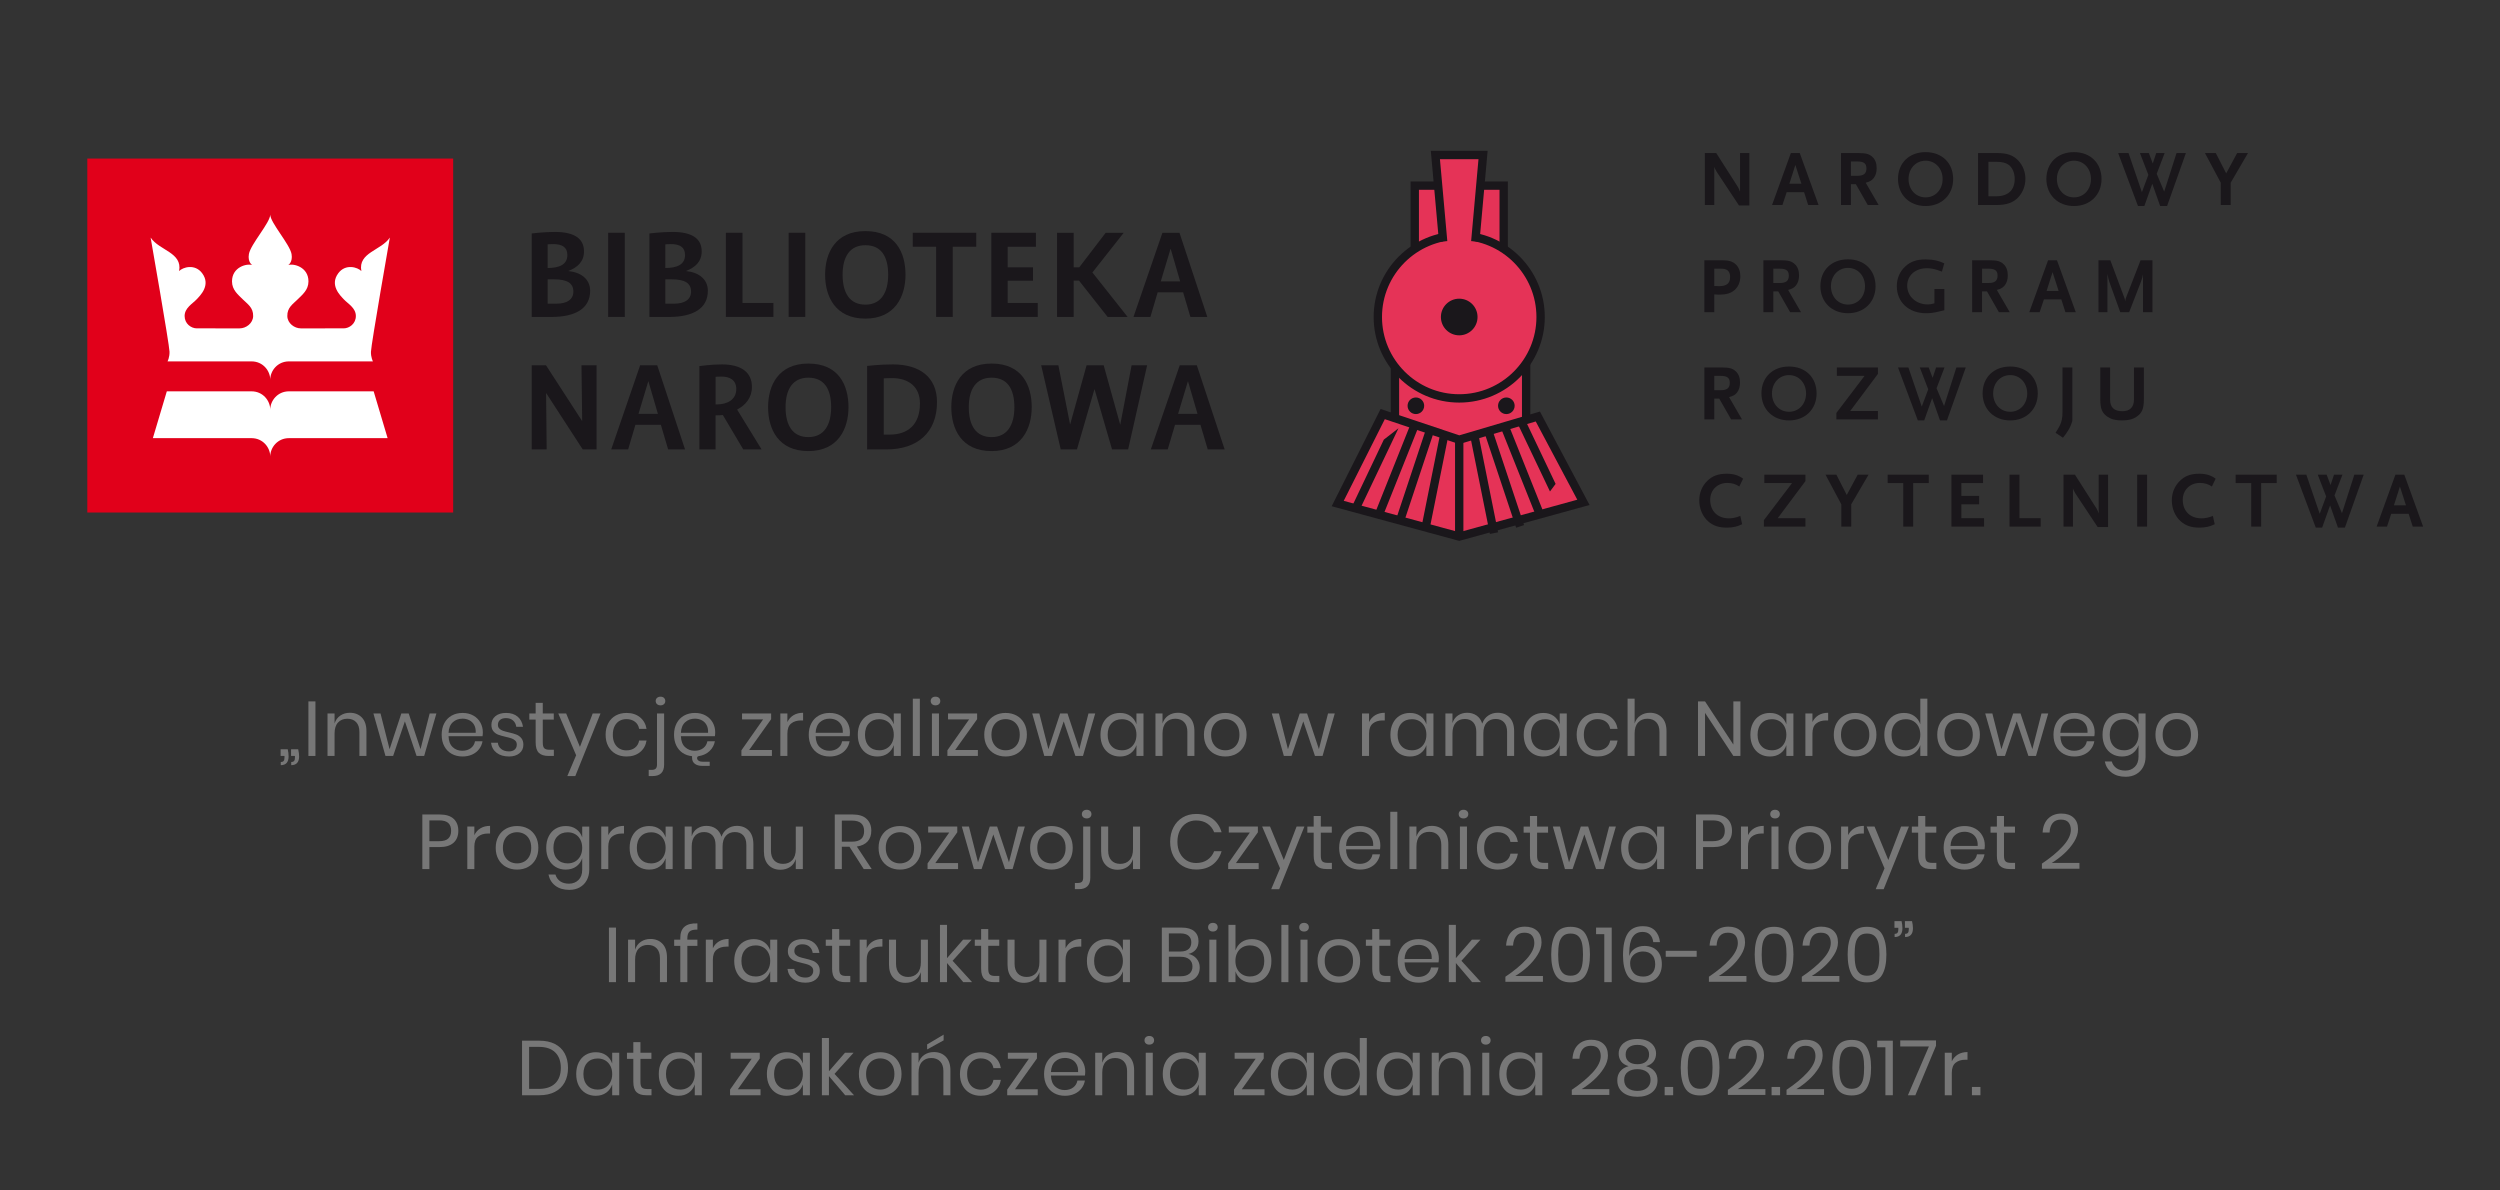 <?xml version="1.0" encoding="utf-8"?>
<!-- Generator: Adobe Illustrator 14.0.0, SVG Export Plug-In . SVG Version: 6.00 Build 43363)  -->
<!DOCTYPE svg PUBLIC "-//W3C//DTD SVG 1.1//EN" "http://www.w3.org/Graphics/SVG/1.1/DTD/svg11.dtd">
<svg version="1.1" id="Warstwa_1" xmlns="http://www.w3.org/2000/svg" xmlns:xlink="http://www.w3.org/1999/xlink" x="0px" y="0px"
	 width="420px" height="200px" viewBox="0 0 420 200" enable-background="new 0 0 420 200" xml:space="preserve">
<rect x="0" y="0" width="420" height="200" fill="#333333" stroke="none"/>
<rect x="14.667" y="26.639" fill="#E1001A" width="61.466" height="59.463"/>
<g>
	<defs>
		<rect id="SVGID_1_" x="-191.075" y="-157.105" width="601.408" height="425.241"/>
	</defs>
	<clipPath id="SVGID_2_">
		<use xlink:href="#SVGID_1_"  overflow="visible"/>
	</clipPath>
	<path clip-path="url(#SVGID_2_)" fill="#FFFFFF" d="M62.651,60.713H48.543c-1.912,0-3.143,1.576-3.143,3.079
		c0-1.503-1.231-3.079-3.142-3.079h-14.11c0,0,0.357-0.681,0.333-1.613c-0.033-1.248-3.174-19.185-3.174-19.185
		c1.455,2.183,5.373,2.489,4.784,5.624c0.617-0.644,2.646-1.276,3.868,0.354c1.528,2.037-0.376,3.809-0.928,4.402
		c-0.669,0.724-2.015,1.424-2.015,2.794c0,1.292,1.085,2.076,2.055,2.076l7.193,0.001c1.063,0,2.238-0.843,2.266-2.06
		c0.034-1.436-0.938-2.014-1.72-2.795c-0.784-0.785-1.833-1.583-1.833-3.036c0-2.436,2.518-3.053,3.399-2.743
		c0,0-0.797-0.479-0.559-1.85c0.287-1.652,3.583-5.286,3.583-6.63c0,1.345,3.295,4.979,3.582,6.63
		c0.237,1.372-0.558,1.85-0.558,1.85c0.879-0.31,3.398,0.307,3.398,2.743c0,1.453-1.05,2.251-1.835,3.036
		c-0.781,0.781-1.752,1.359-1.717,2.795c0.026,1.217,1.202,2.06,2.264,2.06l7.194-0.001c0.969,0,2.057-0.784,2.057-2.076
		c0-1.371-1.348-2.07-2.017-2.794c-0.551-0.594-2.456-2.366-0.928-4.402c1.22-1.63,3.252-0.998,3.868-0.354
		c-0.588-3.134,3.33-3.441,4.785-5.624c0,0-3.14,17.938-3.173,19.185C62.293,60.032,62.651,60.713,62.651,60.713 M25.681,73.609
		l2.344-7.865h14.233c1.911,0,3.142,1.577,3.142,3.082c0-1.505,1.231-3.082,3.143-3.082h14.232l2.344,7.865H48.543
		c-1.912,0-3.143,1.574-3.143,3.083c0-1.508-1.231-3.083-3.142-3.083H25.681z"/>
	<path clip-path="url(#SVGID_2_)" fill="#1A171B" d="M92.661,53.247h-3.335V39.223c0,0,1.95-0.258,3.899-0.258
		c3.242,0,4.887,1.104,4.887,3.265c0,1.762-1.128,2.701-2.608,3.288v0.023c2.114,0.211,3.641,1.363,3.641,3.313
		C99.144,51.837,96.654,53.247,92.661,53.247 M92.943,41.008c-0.517,0-0.939,0.047-0.939,0.047v3.969
		c1.855,0,3.313-0.516,3.313-2.184C95.316,41.525,94.422,41.008,92.943,41.008 M93.061,46.928h-1.057v4.087h1.527
		c1.644,0,2.795-0.657,2.795-2.02C96.326,47.585,95.316,46.928,93.061,46.928"/>
	<rect x="102.171" y="39.106" clip-path="url(#SVGID_2_)" fill="#1A171B" width="2.796" height="14.141"/>
	<path clip-path="url(#SVGID_2_)" fill="#1A171B" d="M112.435,53.247h-3.335V39.223c0,0,1.95-0.258,3.899-0.258
		c3.242,0,4.886,1.104,4.886,3.265c0,1.762-1.127,2.701-2.606,3.288v0.023c2.113,0.211,3.64,1.363,3.64,3.313
		C118.918,51.837,116.428,53.247,112.435,53.247 M112.718,41.008c-0.518,0-0.941,0.047-0.941,0.047v3.969
		c1.854,0,3.311-0.516,3.311-2.184C115.088,41.525,114.197,41.008,112.718,41.008 M112.833,46.928h-1.056v4.087h1.526
		c1.644,0,2.794-0.657,2.794-2.02C116.098,47.585,115.088,46.928,112.833,46.928"/>
	<polygon clip-path="url(#SVGID_2_)" fill="#1A171B" points="121.945,53.247 121.945,39.106 124.74,39.106 124.74,50.897 
		129.932,50.897 129.932,53.247 	"/>
	<rect x="132.489" y="39.106" clip-path="url(#SVGID_2_)" fill="#1A171B" width="2.796" height="14.141"/>
	<path clip-path="url(#SVGID_2_)" fill="#1A171B" d="M145.384,53.528c-5.05,0-6.765-3.711-6.765-7.376
		c0-3.642,1.715-7.329,6.765-7.329c5.099,0,6.742,3.64,6.742,7.329C152.126,49.77,150.387,53.528,145.384,53.528 M145.384,41.196
		c-2.607,0-3.828,1.926-3.828,4.956c0,3.101,1.221,5.027,3.828,5.027c2.584,0,3.829-1.973,3.829-5.027
		C149.213,43.075,148.039,41.196,145.384,41.196"/>
	<polygon clip-path="url(#SVGID_2_)" fill="#1A171B" points="160.062,41.454 160.062,53.246 157.268,53.246 157.268,41.454 
		153.344,41.454 153.344,39.105 164.007,39.105 164.007,41.454 	"/>
	<polygon clip-path="url(#SVGID_2_)" fill="#1A171B" points="166.541,53.247 166.541,39.106 174.035,39.106 174.035,41.455 
		169.291,41.455 169.291,44.908 173.542,44.908 173.542,47.162 169.291,47.162 169.291,50.897 174.341,50.897 174.341,53.247 	"/>
	<polygon clip-path="url(#SVGID_2_)" fill="#1A171B" points="180.376,47.139 180.376,53.246 177.581,53.246 177.581,39.105 
		180.376,39.105 180.376,44.908 181.315,44.908 185.755,39.105 188.785,39.105 183.523,45.777 189.442,53.246 186.083,53.246 
		181.27,47.139 	"/>
	<path clip-path="url(#SVGID_2_)" fill="#1A171B" d="M199.987,53.247l-1.222-4.134h-4.277l-1.221,4.134h-2.843l4.862-14.141h2.867
		l4.674,14.141H199.987z M196.674,41.807h-0.023l-1.645,5.473h3.264L196.674,41.807z"/>
	<polygon clip-path="url(#SVGID_2_)" fill="#1A171B" points="97.899,75.502 91.768,66.059 91.746,66.059 91.839,75.502 
		89.326,75.502 89.326,61.361 91.722,61.361 97.782,70.71 97.805,70.71 97.688,61.361 100.225,61.361 100.225,75.502 	"/>
	<path clip-path="url(#SVGID_2_)" fill="#1A171B" d="M112.246,75.502l-1.221-4.135h-4.276l-1.221,4.135h-2.843l4.863-14.142h2.865
		l4.675,14.142H112.246z M108.934,64.063h-0.024l-1.644,5.472h3.264L108.934,64.063z"/>
	<path clip-path="url(#SVGID_2_)" fill="#1A171B" d="M124.868,75.502l-3.43-5.779c-0.328,0.048-0.632,0.048-0.938,0.048h-0.283
		v5.731h-2.724v-14c0,0,1.948-0.282,3.804-0.282c3.147,0,5.027,1.268,5.027,3.781c0,1.809-1.057,3.054-2.489,3.806l4.112,6.695
		H124.868z M121.18,63.263c-0.54,0-0.962,0.047-0.962,0.047v4.628h0.234c1.645,0,3.242-0.728,3.242-2.584
		C123.694,63.827,122.59,63.263,121.18,63.263"/>
	<path clip-path="url(#SVGID_2_)" fill="#1A171B" d="M135.804,75.784c-5.049,0-6.765-3.711-6.765-7.377
		c0-3.64,1.716-7.329,6.765-7.329c5.099,0,6.743,3.641,6.743,7.329C142.547,72.025,140.809,75.784,135.804,75.784 M135.804,63.451
		c-2.606,0-3.828,1.927-3.828,4.956c0,3.102,1.222,5.026,3.828,5.026c2.584,0,3.829-1.972,3.829-5.026
		C139.633,65.331,138.46,63.451,135.804,63.451"/>
	<path clip-path="url(#SVGID_2_)" fill="#1A171B" d="M148.936,75.503h-3.265V61.479c0,0,2.066-0.259,4.344-0.259
		c4.465,0,7.401,2.114,7.401,6.341C157.417,72.683,154.104,75.503,148.936,75.503 M149.853,63.522c-0.776,0-1.385,0.047-1.385,0.047
		v9.443h1.033c3.029,0,5.05-1.691,5.05-5.215C154.551,64.908,152.578,63.522,149.853,63.522"/>
	<path clip-path="url(#SVGID_2_)" fill="#1A171B" d="M166.586,75.784c-5.05,0-6.765-3.711-6.765-7.377
		c0-3.64,1.715-7.329,6.765-7.329c5.098,0,6.743,3.641,6.743,7.329C173.329,72.025,171.59,75.784,166.586,75.784 M166.586,63.451
		c-2.606,0-3.829,1.927-3.829,4.956c0,3.102,1.223,5.026,3.829,5.026c2.584,0,3.829-1.972,3.829-5.026
		C170.415,65.331,169.241,63.451,166.586,63.451"/>
	<polygon clip-path="url(#SVGID_2_)" fill="#1A171B" points="189.526,75.502 186.824,75.502 183.887,65.4 183.864,65.4 
		180.929,75.502 178.202,75.502 174.916,61.361 177.804,61.361 179.778,71.32 182.549,61.361 185.415,61.361 188.187,71.32 
		188.209,71.32 190.112,61.361 192.72,61.361 	"/>
	<path clip-path="url(#SVGID_2_)" fill="#1A171B" d="M202.9,75.502l-1.223-4.135h-4.275l-1.223,4.135h-2.841l4.862-14.142h2.864
		l4.677,14.142H202.9z M199.587,64.063h-0.023l-1.645,5.472h3.264L199.587,64.063z"/>
</g>
<rect x="237.68" y="31.184" fill="#E53357" width="14.94" height="11.832"/>
<path fill="#1A171B" d="M253.322,43.716h-16.346V30.481h16.346V43.716z M238.381,42.313h13.538V31.884h-13.538V42.313z"/>
<polygon fill="#E53357" points="234.352,53.204 234.352,70.872 245.348,74.833 256.391,70.59 256.391,53.204 "/>
<path fill="#1A171B" d="M245.356,75.58l-11.706-4.213V52.503h23.441v18.57L245.356,75.58z M235.054,70.378l10.287,3.704
	l10.349-3.976V53.905h-20.636V70.378z"/>
<g>
	<defs>
		<rect id="SVGID_3_" x="-14.84" y="-141.58" width="654.84" height="463.022"/>
	</defs>
	<clipPath id="SVGID_4_">
		<use xlink:href="#SVGID_3_"  overflow="visible"/>
	</clipPath>
	<path clip-path="url(#SVGID_4_)" fill="#E53357" d="M245.149,66.933c7.552,0,13.674-6.122,13.674-13.675
		c0-7.552-6.122-13.674-13.674-13.674c-7.553,0-13.674,6.123-13.674,13.674C231.476,60.811,237.597,66.933,245.149,66.933"/>
	<path clip-path="url(#SVGID_4_)" fill="#1A171B" d="M245.149,67.635c-7.927,0-14.376-6.45-14.376-14.377
		c0-7.927,6.449-14.376,14.376-14.376c7.926,0,14.376,6.449,14.376,14.376C259.525,61.185,253.075,67.635,245.149,67.635
		 M245.149,40.284c-7.152,0-12.973,5.82-12.973,12.973c0,7.153,5.82,12.974,12.973,12.974s12.972-5.821,12.972-12.974
		C258.121,46.104,252.302,40.284,245.149,40.284"/>
	<polygon clip-path="url(#SVGID_4_)" fill="#E53357" points="232.294,69.565 224.734,84.593 245.149,90.141 266.016,84.395 
		258.357,69.971 245.149,73.867 	"/>
</g>
<g>
	<defs>
		<polygon id="SVGID_5_" points="224.735,84.594 245.149,90.141 266.016,84.395 258.357,69.971 245.149,73.869 232.295,69.565 		"/>
	</defs>
	<clipPath id="SVGID_6_">
		<use xlink:href="#SVGID_5_"  overflow="visible"/>
	</clipPath>
	<rect x="244.447" y="73.986" clip-path="url(#SVGID_6_)" fill="#1A171B" width="1.404" height="17.021"/>
	
		<rect x="240.354" y="72.799" transform="matrix(0.98 0.197 -0.197 0.98 20.776 -45.951)" clip-path="url(#SVGID_6_)" fill="#1A171B" width="1.404" height="17.034"/>
	
		<rect x="236.835" y="72.234" transform="matrix(0.949 0.315 -0.315 0.949 37.451 -70.72)" clip-path="url(#SVGID_6_)" fill="#1A171B" width="1.404" height="16.564"/>
	
		<rect x="233.685" y="70.858" transform="matrix(0.929 0.371 -0.371 0.929 46.191 -81.326)" clip-path="url(#SVGID_6_)" fill="#1A171B" width="1.405" height="16.978"/>
	
		<rect x="230.221" y="69.809" transform="matrix(0.903 0.43 -0.43 0.903 56.279 -91.678)" clip-path="url(#SVGID_6_)" fill="#1A171B" width="1.401" height="17.668"/>
	
		<rect x="240.726" y="80.615" transform="matrix(0.197 0.98 -0.98 0.197 279.899 -179.057)" clip-path="url(#SVGID_6_)" fill="#1A171B" width="17.034" height="1.404"/>
	
		<rect x="244.48" y="79.813" transform="matrix(0.316 0.949 -0.949 0.316 249.294 -184.738)" clip-path="url(#SVGID_6_)" fill="#1A171B" width="16.564" height="1.404"/>
	
		<rect x="247.421" y="78.645" transform="matrix(0.371 0.929 -0.929 0.371 234.684 -187.74)" clip-path="url(#SVGID_6_)" fill="#1A171B" width="16.978" height="1.403"/>
	
		<rect x="250.542" y="77.942" transform="matrix(0.43 0.903 -0.903 0.43 218.81 -189.34)" clip-path="url(#SVGID_6_)" fill="#1A171B" width="17.669" height="1.403"/>
</g>
<g>
	<defs>
		<rect id="SVGID_7_" x="-14.84" y="-141.58" width="654.84" height="463.022"/>
	</defs>
	<clipPath id="SVGID_8_">
		<use xlink:href="#SVGID_7_"  overflow="visible"/>
	</clipPath>
	<path clip-path="url(#SVGID_8_)" fill="#1A171B" d="M245.151,90.869l-0.187-0.05l-21.243-5.772l8.22-16.34l13.221,4.427
		l13.546-3.998l8.339,15.703L245.151,90.869z M225.747,84.142l19.4,5.271l19.837-5.462l-6.979-13.145l-12.87,3.797l-12.486-4.18
		L225.747,84.142z"/>
	<path clip-path="url(#SVGID_8_)" fill="#1A171B" d="M237.868,69.565c0.768,0,1.394-0.625,1.394-1.395
		c0-0.771-0.626-1.394-1.394-1.394c-0.771,0-1.396,0.624-1.396,1.394C236.472,68.94,237.097,69.565,237.868,69.565"/>
	<path clip-path="url(#SVGID_8_)" fill="#1A171B" d="M253.067,69.565c0.769,0,1.395-0.625,1.395-1.395
		c0-0.771-0.626-1.394-1.395-1.394c-0.771,0-1.396,0.624-1.396,1.394C251.672,68.94,252.297,69.565,253.067,69.565"/>
	<polyline clip-path="url(#SVGID_8_)" fill="#E53357" points="247.849,40.567 249.155,26.041 241.145,26.041 242.449,40.567 	"/>
	<polygon clip-path="url(#SVGID_8_)" fill="#1A171B" points="248.548,40.631 247.15,40.505 248.386,26.742 241.911,26.742 
		243.147,40.505 241.751,40.631 240.375,25.338 249.923,25.338 	"/>
	<path clip-path="url(#SVGID_8_)" fill="#1A171B" d="M245.149,56.336c1.699,0,3.078-1.377,3.078-3.079
		c0-1.7-1.379-3.078-3.078-3.078c-1.7,0-3.078,1.378-3.078,3.078C242.071,54.959,243.449,56.336,245.149,56.336"/>
</g>
<g>
	<path fill="#1A171B" d="M292.15,34.52l-3.74-5.646c-0.027-0.04-0.093-0.158-0.186-0.344c-0.065-0.105-0.093-0.171-0.105-0.185
		c-0.053-0.105-0.08-0.158-0.12-0.304v6.399h-1.586v-8.726h1.917l3.663,5.738c0.013,0.027,0.052,0.092,0.092,0.185
		c0.041,0.093,0.065,0.146,0.08,0.171l0.079,0.225l0.079,0.159v-6.479h1.573v8.806H292.15z"/>
</g>
<g>
	<path fill="#1A171B" d="M303.773,34.44l-0.687-2.155h-2.923l-0.713,2.155h-1.745l3.159-8.726h1.495l3.159,8.726H303.773z
		 M301.619,27.71l-1.005,3.161h2.023L301.619,27.71z"/>
</g>
<g>
	<path fill="#1A171B" d="M313.783,34.44l-1.994-3.49h-0.834v3.49h-1.666v-8.726h2.909c1.269,0,1.851,0.159,2.367,0.648
		c0.476,0.436,0.714,1.071,0.714,1.891c0,0.674-0.16,1.216-0.477,1.639c-0.33,0.423-0.635,0.608-1.361,0.806l2.168,3.742H313.783z
		 M312.039,27.129h-1.084v2.406h1.084c1.059,0,1.521-0.37,1.521-1.243C313.56,27.459,313.124,27.129,312.039,27.129z"/>
</g>
<g>
	<path fill="#1A171B" d="M323.503,34.613c-2.723,0-4.628-1.878-4.64-4.535c0-2.697,1.876-4.522,4.64-4.522
		c2.751,0,4.628,1.825,4.628,4.522C328.131,32.735,326.213,34.613,323.503,34.613z M323.503,26.997
		c-1.652,0-2.868,1.322-2.868,3.081c0,1.771,1.216,3.081,2.868,3.081c1.641,0,2.856-1.309,2.856-3.081
		C326.359,28.319,325.144,26.997,323.503,26.997z"/>
</g>
<g>
	<path fill="#1A171B" d="M339.066,33.158c-0.807,0.859-1.957,1.282-3.531,1.282h-3.225v-8.726h3.239c1.652,0,2.684,0.37,3.544,1.282
		c0.754,0.807,1.176,1.917,1.176,3.055C340.27,31.214,339.833,32.338,339.066,33.158z M337.466,27.697
		c-0.462-0.344-1.135-0.516-2.088-0.516h-1.321v5.792h1.321c1.981,0,3.094-1.044,3.094-2.909
		C338.472,29.073,338.088,28.16,337.466,27.697z"/>
</g>
<g>
	<path fill="#1A171B" d="M348.428,34.613c-2.722,0-4.627-1.878-4.64-4.535c0-2.697,1.876-4.522,4.64-4.522
		c2.751,0,4.627,1.825,4.627,4.522C353.055,32.735,351.138,34.613,348.428,34.613z M348.428,26.997
		c-1.653,0-2.867,1.322-2.867,3.081c0,1.771,1.214,3.081,2.867,3.081c1.642,0,2.856-1.309,2.856-3.081
		C351.284,28.319,350.069,26.997,348.428,26.997z"/>
</g>
<g>
	<path fill="#1A171B" d="M364.07,34.613h-1.164l-1.321-3.742l-1.335,3.742h-1.07l-3.332-8.898h1.744l2.247,6.571l1.086-2.909
		l-1.417-3.663h1.496l0.659,1.745l0.583-1.745h1.414l-1.335,3.49l1.257,2.989l2.075-6.479h1.573L364.07,34.613z"/>
</g>
<g>
	<path fill="#1A171B" d="M374.755,30.699v3.742h-1.666v-3.742l-2.657-4.984h1.824l1.745,3.412l1.839-3.412h1.823L374.755,30.699z"/>
</g>
<g>
	<path fill="#1A171B" d="M291.384,48.748c-0.621,0.529-1.388,0.754-2.578,0.754c-0.33,0-0.515-0.014-0.807-0.04v2.988h-1.665v-8.726
		h2.988c1.137,0,1.771,0.198,2.313,0.714c0.491,0.489,0.741,1.15,0.741,1.957C292.376,47.36,292.032,48.193,291.384,48.748z
		 M289.164,45.139h-1.165v2.909l0.213,0.013h0.211c0.186,0.013,0.304,0.013,0.37,0.013c1.297,0,1.864-0.476,1.864-1.547
		C290.657,45.575,290.194,45.139,289.164,45.139z"/>
</g>
<g>
	<path fill="#1A171B" d="M300.747,52.45l-1.996-3.491h-0.835v3.491h-1.665v-8.726h2.909c1.27,0,1.851,0.159,2.366,0.648
		c0.477,0.436,0.714,1.07,0.714,1.89c0,0.674-0.157,1.217-0.476,1.64c-0.33,0.423-0.635,0.608-1.361,0.807l2.168,3.742H300.747z
		 M299.002,45.139h-1.086v2.406h1.086c1.057,0,1.52-0.37,1.52-1.243C300.521,45.469,300.086,45.139,299.002,45.139z"/>
</g>
<g>
	<path fill="#1A171B" d="M310.465,52.622c-2.724,0-4.627-1.877-4.641-4.535c0-2.698,1.878-4.522,4.641-4.522
		c2.752,0,4.628,1.825,4.628,4.522C315.093,50.745,313.175,52.622,310.465,52.622z M310.465,45.006
		c-1.651,0-2.868,1.322-2.868,3.081c0,1.771,1.217,3.081,2.868,3.081c1.64,0,2.856-1.31,2.856-3.081
		C313.321,46.329,312.104,45.006,310.465,45.006z"/>
</g>
<g>
	<path fill="#1A171B" d="M325.765,52.332c-0.927,0.225-1.468,0.291-2.195,0.291c-2.896,0-4.905-1.851-4.905-4.548
		c0-1.322,0.502-2.473,1.441-3.332c0.899-0.819,1.903-1.163,3.41-1.163c0.636,0,1.271,0.066,1.825,0.198
		c0.424,0.106,0.688,0.198,1.296,0.462l-0.396,1.389c-0.318-0.119-0.557-0.198-0.715-0.251c-0.62-0.211-1.242-0.317-1.798-0.317
		c-1.957,0-3.318,1.203-3.318,2.935c0,1.785,1.493,3.147,3.438,3.147c0.396,0,0.621-0.04,1.137-0.186V48.55h1.667v3.57
		C326.254,52.211,325.963,52.292,325.765,52.332z"/>
</g>
<g>
	<path fill="#1A171B" d="M335.813,52.45l-1.995-3.491h-0.834v3.491h-1.666v-8.726h2.909c1.27,0,1.851,0.159,2.367,0.648
		c0.476,0.436,0.714,1.07,0.714,1.89c0,0.674-0.159,1.217-0.477,1.64c-0.33,0.423-0.635,0.608-1.361,0.807l2.168,3.742H335.813z
		 M334.069,45.139h-1.085v2.406h1.085c1.058,0,1.52-0.37,1.52-1.243C335.589,45.469,335.153,45.139,334.069,45.139z"/>
</g>
<g>
	<path fill="#1A171B" d="M346.988,52.45l-0.689-2.155h-2.92l-0.715,2.155h-1.746l3.161-8.726h1.493l3.161,8.726H346.988z
		 M344.832,45.72l-1.005,3.16h2.022L344.832,45.72z"/>
</g>
<g>
	<path fill="#1A171B" d="M360.025,52.45v-6.399c-0.067,0.45-0.079,0.503-0.331,1.243l-1.996,5.157h-1.493l-1.826-5.064
		c-0.158-0.516-0.199-0.648-0.33-1.388v6.452h-1.508v-8.726h1.997l2.326,6.227c0.105,0.251,0.134,0.344,0.173,0.674
		c0.053-0.41,0.065-0.463,0.158-0.674l2.419-6.227h1.997v8.726H360.025z"/>
</g>
<g>
	<path fill="#1A171B" d="M290.829,70.459l-1.996-3.491h-0.834v3.491h-1.665v-8.726h2.909c1.269,0,1.851,0.158,2.365,0.648
		c0.477,0.436,0.715,1.07,0.715,1.891c0,0.674-0.158,1.216-0.477,1.64c-0.329,0.423-0.634,0.607-1.36,0.806l2.168,3.742H290.829z
		 M289.084,63.148h-1.085v2.406h1.085c1.058,0,1.52-0.37,1.52-1.243C290.604,63.479,290.169,63.148,289.084,63.148z"/>
</g>
<g>
	<path fill="#1A171B" d="M300.561,70.632c-2.724,0-4.627-1.877-4.64-4.535c0-2.697,1.877-4.521,4.64-4.521
		c2.751,0,4.628,1.824,4.628,4.521C305.188,68.754,303.271,70.632,300.561,70.632z M300.561,63.017c-1.652,0-2.869,1.322-2.869,3.08
		c0,1.772,1.217,3.081,2.869,3.081c1.64,0,2.857-1.309,2.857-3.081C303.418,64.338,302.2,63.017,300.561,63.017z"/>
</g>
<g>
	<path fill="#1A171B" d="M308.51,70.459v-1.083l4.732-6.228h-4.653v-1.415h6.901v1.084l-4.654,6.227h4.654v1.415H308.51z"/>
</g>
<g>
	<path fill="#1A171B" d="M327.087,70.632h-1.165l-1.321-3.742l-1.335,3.742h-1.072l-3.33-8.898h1.744l2.248,6.571l1.084-2.908
		l-1.415-3.663h1.495l0.66,1.745l0.582-1.745h1.414l-1.335,3.491l1.256,2.988l2.075-6.479h1.574L327.087,70.632z"/>
</g>
<g>
	<path fill="#1A171B" d="M337.718,70.632c-2.722,0-4.628-1.877-4.641-4.535c0-2.697,1.877-4.521,4.641-4.521
		c2.75,0,4.627,1.824,4.627,4.521C342.345,68.754,340.428,70.632,337.718,70.632z M337.718,63.017c-1.653,0-2.868,1.322-2.868,3.08
		c0,1.772,1.215,3.081,2.868,3.081c1.641,0,2.855-1.309,2.855-3.081C340.573,64.338,339.358,63.017,337.718,63.017z"/>
	<path fill="#1A171B" d="M347.438,72.337c-0.265,0.436-0.423,0.661-0.86,1.203l-1.242-0.833c0.449-0.701,0.541-0.886,0.741-1.283
		c0.304-0.635,0.422-1.27,0.422-2.208v-7.483h1.652v8.977C347.913,71.479,347.794,71.756,347.438,72.337z"/>
</g>
<g>
	<path fill="#1A171B" d="M358.968,69.997c-0.635,0.437-1.375,0.635-2.46,0.635c-1.099,0-1.811-0.185-2.473-0.635
		c-0.898-0.621-1.19-1.348-1.19-2.948v-5.315h1.653v5.407c0,1.296,0.675,1.943,2.063,1.943c1.27,0,1.943-0.687,1.943-1.943v-5.407
		h1.667v5.315C360.171,68.649,359.88,69.363,358.968,69.997z"/>
</g>
<g>
	<path fill="#1A171B" d="M292.204,81.74c-0.569-0.41-1.242-0.608-2.01-0.608c-1.679,0-2.881,1.19-2.881,2.843
		c0,1.877,1.241,3.107,3.146,3.107c0.621,0,1.138-0.106,1.917-0.409l0.304,1.401c-0.554,0.251-0.779,0.33-1.176,0.423
		c-0.424,0.092-0.887,0.146-1.402,0.146c-1.36,0-2.339-0.344-3.16-1.084c-0.925-0.833-1.467-2.129-1.467-3.49
		c0-1.27,0.476-2.42,1.335-3.266c0.873-0.86,1.852-1.217,3.292-1.217c1.111,0,1.983,0.264,2.738,0.833L292.204,81.74z"/>
</g>
<g>
	<path fill="#1A171B" d="M296.331,88.469v-1.084l4.732-6.227h-4.654v-1.415h6.902v1.084l-4.653,6.228h4.653v1.415H296.331z"/>
</g>
<g>
	<path fill="#1A171B" d="M311.006,84.728v3.742h-1.663v-3.742l-2.658-4.984h1.825l1.744,3.412l1.838-3.412h1.825L311.006,84.728z"/>
</g>
<g>
	<path fill="#1A171B" d="M321.413,81.158v7.311h-1.664v-7.311h-2.619v-1.415h6.901v1.415H321.413z"/>
</g>
<g>
	<path fill="#1A171B" d="M327.841,88.469v-8.726h5.313v1.415h-3.648v2.155h2.989v1.415h-2.989v2.327h3.821v1.415H327.841z"/>
</g>
<g>
	<path fill="#1A171B" d="M337.599,88.469v-8.726h1.667v7.312h3.568v1.415H337.599z"/>
</g>
<g>
	<path fill="#1A171B" d="M352.408,88.549l-3.742-5.646c-0.025-0.041-0.092-0.159-0.184-0.344c-0.066-0.106-0.093-0.172-0.106-0.186
		c-0.053-0.105-0.079-0.158-0.118-0.304v6.399h-1.588v-8.726h1.918l3.662,5.738c0.014,0.027,0.053,0.093,0.093,0.185
		c0.039,0.093,0.065,0.146,0.079,0.171l0.079,0.225l0.08,0.159v-6.479h1.572v8.806H352.408z"/>
</g>
<g>
	<path fill="#1A171B" d="M359.047,88.469v-8.726h1.666v8.726H359.047z"/>
</g>
<g>
	<path fill="#1A171B" d="M371.596,81.74c-0.57-0.41-1.243-0.608-2.011-0.608c-1.678,0-2.882,1.19-2.882,2.843
		c0,1.877,1.242,3.107,3.146,3.107c0.622,0,1.137-0.106,1.917-0.409l0.304,1.401c-0.555,0.251-0.778,0.33-1.178,0.423
		c-0.421,0.092-0.885,0.146-1.4,0.146c-1.36,0-2.341-0.344-3.159-1.084c-0.925-0.833-1.468-2.129-1.468-3.49
		c0-1.27,0.476-2.42,1.335-3.266c0.872-0.86,1.851-1.217,3.292-1.217c1.11,0,1.983,0.264,2.735,0.833L371.596,81.74z"/>
</g>
<g>
	<path fill="#1A171B" d="M379.874,81.158v7.311h-1.668v-7.311h-2.616v-1.415h6.9v1.415H379.874z"/>
</g>
<g>
	<path fill="#1A171B" d="M393.943,88.642h-1.165l-1.323-3.742l-1.335,3.742h-1.071l-3.331-8.898h1.745l2.249,6.571l1.082-2.909
		l-1.414-3.663h1.494l0.662,1.745l0.581-1.745h1.415l-1.335,3.49l1.254,2.989l2.077-6.479h1.574L393.943,88.642z"/>
</g>
<g>
	<path fill="#1A171B" d="M405.34,88.469l-0.688-2.155h-2.922l-0.715,2.155h-1.743l3.159-8.726h1.493l3.16,8.726H405.34z
		 M403.186,81.74l-1.007,3.16h2.024L403.186,81.74z"/>
</g>
<g>
	<path fill="#777777" d="M48.484,127.078c0,0.485-0.11,0.852-0.332,1.099s-0.548,0.37-0.981,0.37v-0.533
		c0.225,0,0.386-0.059,0.481-0.175c0.095-0.117,0.143-0.297,0.143-0.54V127h-0.65v-1.118h1.196
		C48.436,126.298,48.484,126.696,48.484,127.078z M50.252,127.078c0,0.485-0.113,0.852-0.338,1.099
		c-0.226,0.247-0.555,0.37-0.988,0.37v-0.533c0.226,0,0.386-0.059,0.481-0.175c0.095-0.117,0.143-0.297,0.143-0.54V127H48.9v-1.118
		h1.196C50.2,126.333,50.252,126.731,50.252,127.078z"/>
	<path fill="#777777" d="M52.995,117.835V127h-1.183v-9.165H52.995z"/>
	<path fill="#777777" d="M60.795,120.546c0.511,0.532,0.767,1.302,0.767,2.307V127h-1.183v-4.043c0-0.711-0.182-1.257-0.546-1.638
		c-0.364-0.382-0.858-0.572-1.482-0.572c-0.65,0-1.17,0.21-1.56,0.631c-0.39,0.42-0.585,1.033-0.585,1.839V127h-1.183v-7.137h1.183
		v1.689c0.182-0.58,0.505-1.026,0.969-1.339c0.463-0.312,0.999-0.468,1.605-0.468C59.612,119.746,60.283,120.013,60.795,120.546z"/>
	<path fill="#777777" d="M73.313,119.863L71.259,127h-1.274l-1.963-5.811L66.046,127h-1.287l-2.028-7.137h1.196l1.521,6.006
		l1.976-6.006h1.235l1.989,5.993l1.534-5.993H73.313z"/>
	<path fill="#777777" d="M81.062,123.685h-5.707c0.026,0.815,0.258,1.426,0.696,1.833c0.438,0.408,0.973,0.611,1.605,0.611
		c0.572,0,1.051-0.145,1.437-0.436c0.385-0.29,0.622-0.678,0.708-1.163h1.261c-0.086,0.494-0.279,0.936-0.579,1.326
		c-0.299,0.39-0.687,0.693-1.163,0.909c-0.477,0.217-1.014,0.325-1.612,0.325c-0.685,0-1.292-0.147-1.82-0.441
		c-0.529-0.295-0.942-0.718-1.242-1.268c-0.299-0.551-0.448-1.198-0.448-1.943c0-0.746,0.149-1.396,0.448-1.95
		c0.299-0.555,0.713-0.979,1.242-1.274c0.528-0.294,1.135-0.441,1.82-0.441c0.693,0,1.298,0.147,1.813,0.441
		c0.516,0.295,0.91,0.689,1.183,1.184c0.273,0.493,0.41,1.039,0.41,1.638C81.114,123.286,81.096,123.503,81.062,123.685z
		 M79.658,121.787c-0.2-0.355-0.473-0.62-0.819-0.793c-0.347-0.174-0.724-0.26-1.131-0.26c-0.65,0-1.196,0.201-1.638,0.604
		c-0.442,0.402-0.681,0.994-0.715,1.774h4.563C79.944,122.584,79.857,122.143,79.658,121.787z"/>
	<path fill="#777777" d="M86.97,120.402c0.49,0.421,0.787,0.986,0.891,1.696h-1.131c-0.052-0.424-0.228-0.773-0.527-1.046
		c-0.299-0.273-0.7-0.41-1.202-0.41c-0.425,0-0.756,0.103-0.995,0.306c-0.238,0.204-0.357,0.479-0.357,0.826
		c0,0.26,0.08,0.47,0.24,0.63c0.161,0.161,0.36,0.282,0.598,0.364s0.565,0.171,0.981,0.267c0.529,0.121,0.956,0.245,1.281,0.37
		c0.325,0.126,0.602,0.327,0.832,0.604c0.23,0.277,0.345,0.65,0.345,1.118c0,0.581-0.219,1.053-0.656,1.417
		c-0.438,0.364-1.021,0.546-1.749,0.546c-0.85,0-1.543-0.203-2.08-0.61c-0.538-0.408-0.854-0.976-0.949-1.703h1.144
		c0.043,0.434,0.232,0.784,0.565,1.053s0.773,0.403,1.32,0.403c0.407,0,0.726-0.104,0.955-0.313c0.23-0.208,0.345-0.48,0.345-0.819
		c0-0.276-0.083-0.498-0.247-0.662c-0.165-0.165-0.368-0.291-0.611-0.378c-0.243-0.086-0.577-0.177-1.001-0.272
		c-0.529-0.121-0.951-0.242-1.268-0.364c-0.316-0.121-0.585-0.313-0.806-0.578c-0.221-0.265-0.332-0.622-0.332-1.072
		c0-0.599,0.221-1.081,0.663-1.45c0.442-0.368,1.044-0.552,1.807-0.552C85.833,119.772,86.48,119.982,86.97,120.402z"/>
	<path fill="#777777" d="M93.047,125.96V127h-0.884c-0.728,0-1.272-0.173-1.632-0.52c-0.359-0.347-0.54-0.928-0.54-1.742v-3.849
		h-1.066v-1.026h1.066v-1.781h1.196v1.781h1.846v1.026h-1.846v3.874c0,0.46,0.084,0.773,0.253,0.942
		c0.169,0.17,0.461,0.254,0.877,0.254H93.047z"/>
	<path fill="#777777" d="M95.114,119.863l2.314,5.615l2.145-5.615h1.313l-4.238,10.517H95.31l1.482-3.497l-3.003-7.02H95.114z"/>
	<path fill="#777777" d="M107.516,120.5c0.598,0.485,0.966,1.136,1.105,1.95h-1.248c-0.087-0.512-0.323-0.912-0.708-1.203
		c-0.386-0.29-0.865-0.436-1.437-0.436c-0.416,0-0.795,0.096-1.138,0.286c-0.342,0.191-0.617,0.483-0.825,0.878
		s-0.312,0.882-0.312,1.463c0,0.58,0.104,1.067,0.312,1.462s0.483,0.688,0.825,0.878s0.722,0.286,1.138,0.286
		c0.572,0,1.051-0.147,1.437-0.442c0.385-0.295,0.622-0.697,0.708-1.209h1.248c-0.139,0.823-0.507,1.476-1.105,1.956
		c-0.598,0.481-1.352,0.722-2.262,0.722c-0.685,0-1.292-0.147-1.82-0.441c-0.529-0.295-0.942-0.718-1.242-1.268
		c-0.299-0.551-0.448-1.198-0.448-1.943c0-0.746,0.149-1.396,0.448-1.95c0.299-0.555,0.713-0.979,1.242-1.274
		c0.528-0.294,1.135-0.441,1.82-0.441C106.164,119.772,106.918,120.015,107.516,120.5z"/>
	<path fill="#777777" d="M108.985,129.34h0.494c0.312,0,0.54-0.069,0.683-0.208s0.214-0.377,0.214-0.715v-8.554h1.196v8.593
		c0,1.282-0.65,1.924-1.95,1.924h-0.637V129.34z M110.383,118.297c-0.152-0.135-0.228-0.311-0.228-0.527
		c0-0.216,0.076-0.392,0.228-0.526c0.151-0.134,0.349-0.201,0.591-0.201c0.234,0,0.424,0.067,0.572,0.201
		c0.147,0.135,0.221,0.311,0.221,0.526c0,0.217-0.074,0.393-0.221,0.527c-0.147,0.134-0.338,0.201-0.572,0.201
		C110.731,118.498,110.534,118.431,110.383,118.297z"/>
	<path fill="#777777" d="M120.1,123.685h-5.707c0.026,0.815,0.26,1.426,0.702,1.833c0.442,0.408,0.975,0.611,1.599,0.611
		c0.572,0,1.051-0.145,1.437-0.436c0.385-0.29,0.622-0.678,0.708-1.163h1.261c-0.122,0.649-0.42,1.2-0.897,1.65
		c-0.477,0.451-1.075,0.732-1.794,0.846c-0.104,0.017-0.18,0.052-0.228,0.104c-0.048,0.052-0.071,0.126-0.071,0.221
		c0,0.183,0.084,0.332,0.253,0.449c0.169,0.116,0.405,0.175,0.708,0.175h1.157v0.689h-1.3c-0.494,0-0.895-0.117-1.203-0.351
		c-0.308-0.234-0.461-0.568-0.461-1.002v-0.272c-0.598-0.061-1.125-0.242-1.58-0.546s-0.811-0.717-1.066-1.241
		c-0.256-0.524-0.383-1.129-0.383-1.813c0-0.746,0.149-1.396,0.448-1.95c0.299-0.555,0.713-0.979,1.242-1.274
		c0.528-0.294,1.135-0.441,1.82-0.441c0.693,0,1.298,0.147,1.813,0.441c0.516,0.295,0.91,0.689,1.183,1.184
		c0.273,0.493,0.41,1.039,0.41,1.638C120.152,123.286,120.134,123.503,120.1,123.685z M118.696,121.787
		c-0.2-0.355-0.473-0.62-0.819-0.793c-0.347-0.174-0.724-0.26-1.131-0.26c-0.65,0-1.196,0.201-1.638,0.604
		c-0.442,0.402-0.681,0.994-0.715,1.774h4.563C118.982,122.584,118.895,122.143,118.696,121.787z"/>
	<path fill="#777777" d="M125.859,125.999h3.822V127h-5.122v-0.949l3.64-5.187h-3.536v-1.001h4.888v0.962L125.859,125.999z"/>
	<path fill="#777777" d="M133.308,120.155c0.45-0.272,0.988-0.409,1.612-0.409v1.287h-0.364c-0.667,0-1.214,0.171-1.638,0.514
		c-0.425,0.342-0.637,0.907-0.637,1.696V127h-1.183v-7.137h1.183v1.442C132.515,120.812,132.857,120.429,133.308,120.155z"/>
	<path fill="#777777" d="M142.732,123.685h-5.707c0.026,0.815,0.258,1.426,0.696,1.833c0.438,0.408,0.973,0.611,1.605,0.611
		c0.572,0,1.051-0.145,1.437-0.436c0.385-0.29,0.622-0.678,0.708-1.163h1.261c-0.086,0.494-0.279,0.936-0.579,1.326
		c-0.299,0.39-0.687,0.693-1.163,0.909c-0.477,0.217-1.014,0.325-1.612,0.325c-0.685,0-1.292-0.147-1.82-0.441
		c-0.529-0.295-0.942-0.718-1.242-1.268c-0.299-0.551-0.448-1.198-0.448-1.943c0-0.746,0.149-1.396,0.448-1.95
		c0.299-0.555,0.713-0.979,1.242-1.274c0.528-0.294,1.135-0.441,1.82-0.441c0.693,0,1.298,0.147,1.813,0.441
		c0.516,0.295,0.91,0.689,1.183,1.184c0.273,0.493,0.41,1.039,0.41,1.638C142.785,123.286,142.767,123.503,142.732,123.685z
		 M141.329,121.787c-0.2-0.355-0.473-0.62-0.819-0.793c-0.347-0.174-0.724-0.26-1.131-0.26c-0.65,0-1.196,0.201-1.638,0.604
		c-0.442,0.402-0.681,0.994-0.715,1.774h4.563C141.615,122.584,141.528,122.143,141.329,121.787z"/>
	<path fill="#777777" d="M149.148,120.292c0.481,0.347,0.816,0.811,1.007,1.391v-1.819h1.183V127h-1.183v-1.82
		c-0.191,0.581-0.526,1.045-1.007,1.392c-0.481,0.347-1.068,0.52-1.762,0.52c-0.633,0-1.196-0.147-1.69-0.441
		c-0.494-0.295-0.882-0.718-1.164-1.268c-0.282-0.551-0.422-1.198-0.422-1.943c0-0.746,0.141-1.396,0.422-1.95
		s0.669-0.979,1.164-1.274c0.494-0.294,1.057-0.441,1.69-0.441C148.08,119.772,148.667,119.945,149.148,120.292z M145.976,121.521
		c-0.438,0.464-0.656,1.103-0.656,1.918c0,0.814,0.219,1.453,0.656,1.917s1.021,0.695,1.749,0.695c0.468,0,0.886-0.108,1.254-0.325
		c0.369-0.216,0.657-0.521,0.865-0.916s0.312-0.852,0.312-1.371c0-0.521-0.104-0.979-0.312-1.379
		c-0.208-0.398-0.496-0.703-0.865-0.916c-0.368-0.212-0.786-0.318-1.254-0.318C146.996,120.825,146.413,121.057,145.976,121.521z"/>
	<path fill="#777777" d="M154.536,117.38V127h-1.183v-9.62H154.536z"/>
	<path fill="#777777" d="M156.577,117.243c0.147-0.134,0.342-0.201,0.585-0.201s0.438,0.067,0.585,0.201
		c0.147,0.135,0.221,0.311,0.221,0.526c0,0.217-0.074,0.393-0.221,0.527c-0.147,0.134-0.342,0.201-0.585,0.201
		s-0.438-0.067-0.585-0.201c-0.147-0.135-0.221-0.311-0.221-0.527C156.356,117.554,156.43,117.378,156.577,117.243z
		 M157.747,119.863V127h-1.183v-7.137H157.747z"/>
	<path fill="#777777" d="M160.464,125.999h3.822V127h-5.122v-0.949l3.64-5.187h-3.536v-1.001h4.888v0.962L160.464,125.999z"/>
	<path fill="#777777" d="M170.78,120.214c0.542,0.295,0.966,0.72,1.274,1.274s0.462,1.204,0.462,1.95
		c0,0.745-0.154,1.393-0.462,1.943c-0.308,0.55-0.732,0.973-1.274,1.268c-0.542,0.294-1.155,0.441-1.839,0.441
		s-1.298-0.147-1.839-0.441c-0.542-0.295-0.969-0.718-1.281-1.268c-0.312-0.551-0.468-1.198-0.468-1.943
		c0-0.746,0.156-1.396,0.468-1.95s0.739-0.979,1.281-1.274c0.542-0.294,1.155-0.441,1.839-0.441S170.238,119.92,170.78,120.214z
		 M167.764,121.098c-0.359,0.191-0.65,0.483-0.871,0.878c-0.221,0.395-0.332,0.882-0.332,1.463c0,0.571,0.11,1.055,0.332,1.449
		c0.221,0.395,0.511,0.687,0.871,0.877c0.36,0.191,0.752,0.286,1.177,0.286c0.424,0,0.817-0.095,1.176-0.286
		c0.36-0.19,0.65-0.482,0.871-0.877c0.221-0.395,0.332-0.878,0.332-1.449c0-0.581-0.11-1.068-0.332-1.463
		c-0.221-0.395-0.511-0.687-0.871-0.878c-0.359-0.19-0.752-0.286-1.176-0.286C168.516,120.812,168.124,120.907,167.764,121.098z"/>
	<path fill="#777777" d="M183.994,119.863L181.94,127h-1.274l-1.963-5.811L176.727,127h-1.287l-2.028-7.137h1.196l1.521,6.006
		l1.976-6.006h1.235l1.989,5.993l1.534-5.993H183.994z"/>
	<path fill="#777777" d="M189.916,120.292c0.481,0.347,0.816,0.811,1.007,1.391v-1.819h1.183V127h-1.183v-1.82
		c-0.191,0.581-0.526,1.045-1.007,1.392c-0.481,0.347-1.068,0.52-1.762,0.52c-0.633,0-1.196-0.147-1.69-0.441
		c-0.494-0.295-0.882-0.718-1.164-1.268c-0.282-0.551-0.422-1.198-0.422-1.943c0-0.746,0.141-1.396,0.422-1.95
		s0.669-0.979,1.164-1.274c0.494-0.294,1.057-0.441,1.69-0.441C188.848,119.772,189.435,119.945,189.916,120.292z M186.744,121.521
		c-0.438,0.464-0.656,1.103-0.656,1.918c0,0.814,0.219,1.453,0.656,1.917s1.021,0.695,1.749,0.695c0.468,0,0.886-0.108,1.254-0.325
		c0.369-0.216,0.657-0.521,0.865-0.916s0.312-0.852,0.312-1.371c0-0.521-0.104-0.979-0.312-1.379
		c-0.208-0.398-0.496-0.703-0.865-0.916c-0.368-0.212-0.786-0.318-1.254-0.318C187.764,120.825,187.181,121.057,186.744,121.521z"/>
	<path fill="#777777" d="M199.893,120.546c0.511,0.532,0.767,1.302,0.767,2.307V127h-1.183v-4.043c0-0.711-0.182-1.257-0.546-1.638
		c-0.364-0.382-0.858-0.572-1.482-0.572c-0.65,0-1.17,0.21-1.56,0.631c-0.39,0.42-0.585,1.033-0.585,1.839V127h-1.183v-7.137h1.183
		v1.689c0.182-0.58,0.505-1.026,0.969-1.339c0.463-0.312,0.999-0.468,1.605-0.468C198.71,119.746,199.381,120.013,199.893,120.546z"
		/>
	<path fill="#777777" d="M207.687,120.214c0.542,0.295,0.966,0.72,1.274,1.274s0.462,1.204,0.462,1.95
		c0,0.745-0.154,1.393-0.462,1.943c-0.308,0.55-0.732,0.973-1.274,1.268c-0.542,0.294-1.155,0.441-1.839,0.441
		s-1.298-0.147-1.839-0.441c-0.542-0.295-0.969-0.718-1.281-1.268c-0.312-0.551-0.468-1.198-0.468-1.943
		c0-0.746,0.156-1.396,0.468-1.95s0.739-0.979,1.281-1.274c0.542-0.294,1.155-0.441,1.839-0.441S207.145,119.92,207.687,120.214z
		 M204.67,121.098c-0.359,0.191-0.65,0.483-0.871,0.878c-0.221,0.395-0.332,0.882-0.332,1.463c0,0.571,0.11,1.055,0.332,1.449
		c0.221,0.395,0.511,0.687,0.871,0.877c0.36,0.191,0.752,0.286,1.177,0.286c0.424,0,0.817-0.095,1.176-0.286
		c0.36-0.19,0.65-0.482,0.871-0.877c0.221-0.395,0.332-0.878,0.332-1.449c0-0.581-0.11-1.068-0.332-1.463
		c-0.221-0.395-0.511-0.687-0.871-0.878c-0.359-0.19-0.752-0.286-1.176-0.286C205.422,120.812,205.03,120.907,204.67,121.098z"/>
	<path fill="#777777" d="M224.242,119.863L222.188,127h-1.273l-1.963-5.811L216.975,127h-1.287l-2.027-7.137h1.195l1.521,6.006
		l1.976-6.006h1.235l1.988,5.993l1.535-5.993H224.242z"/>
	<path fill="#777777" d="M231.027,120.155c0.451-0.272,0.988-0.409,1.612-0.409v1.287h-0.364c-0.667,0-1.213,0.171-1.638,0.514
		c-0.425,0.342-0.638,0.907-0.638,1.696V127h-1.182v-7.137H230v1.442C230.234,120.812,230.577,120.429,231.027,120.155z"/>
	<path fill="#777777" d="M238.626,120.292c0.481,0.347,0.816,0.811,1.007,1.391v-1.819h1.184V127h-1.184v-1.82
		c-0.19,0.581-0.525,1.045-1.007,1.392s-1.068,0.52-1.762,0.52c-0.633,0-1.196-0.147-1.69-0.441
		c-0.494-0.295-0.881-0.718-1.163-1.268c-0.282-0.551-0.423-1.198-0.423-1.943c0-0.746,0.141-1.396,0.423-1.95
		s0.669-0.979,1.163-1.274c0.494-0.294,1.058-0.441,1.69-0.441C237.558,119.772,238.145,119.945,238.626,120.292z M235.453,121.521
		c-0.438,0.464-0.656,1.103-0.656,1.918c0,0.814,0.219,1.453,0.656,1.917s1.021,0.695,1.749,0.695c0.468,0,0.886-0.108,1.255-0.325
		c0.368-0.216,0.656-0.521,0.864-0.916s0.312-0.852,0.312-1.371c0-0.521-0.104-0.979-0.312-1.379
		c-0.208-0.398-0.496-0.703-0.864-0.916c-0.369-0.212-0.787-0.318-1.255-0.318C236.475,120.825,235.891,121.057,235.453,121.521z"/>
	<path fill="#777777" d="M253.615,120.546c0.506,0.532,0.76,1.302,0.76,2.307V127h-1.183v-4.043c0-0.702-0.171-1.239-0.514-1.612
		c-0.343-0.372-0.813-0.559-1.41-0.559c-0.624,0-1.124,0.206-1.502,0.617c-0.377,0.412-0.565,1.017-0.565,1.813V127h-1.183v-4.043
		c0-0.702-0.174-1.239-0.521-1.612c-0.347-0.372-0.814-0.559-1.404-0.559c-0.633,0-1.137,0.206-1.514,0.617
		c-0.377,0.412-0.566,1.017-0.566,1.813V127h-1.182v-7.137h1.182v1.625c0.174-0.563,0.484-0.995,0.93-1.294
		c0.447-0.299,0.961-0.448,1.541-0.448c0.606,0,1.133,0.154,1.58,0.461c0.445,0.309,0.764,0.761,0.955,1.359
		c0.199-0.581,0.533-1.029,1.001-1.346s0.997-0.475,1.586-0.475C252.438,119.746,253.107,120.013,253.615,120.546z"/>
	<path fill="#777777" d="M261.025,120.292c0.48,0.347,0.816,0.811,1.007,1.391v-1.819h1.183V127h-1.183v-1.82
		c-0.19,0.581-0.526,1.045-1.007,1.392c-0.482,0.347-1.068,0.52-1.762,0.52c-0.633,0-1.196-0.147-1.69-0.441
		c-0.494-0.295-0.882-0.718-1.163-1.268c-0.282-0.551-0.423-1.198-0.423-1.943c0-0.746,0.141-1.396,0.423-1.95
		c0.281-0.555,0.669-0.979,1.163-1.274c0.494-0.294,1.058-0.441,1.69-0.441C259.957,119.772,260.543,119.945,261.025,120.292z
		 M257.853,121.521c-0.438,0.464-0.656,1.103-0.656,1.918c0,0.814,0.219,1.453,0.656,1.917s1.021,0.695,1.749,0.695
		c0.468,0,0.886-0.108,1.254-0.325c0.369-0.216,0.656-0.521,0.865-0.916c0.207-0.395,0.312-0.852,0.312-1.371
		c0-0.521-0.104-0.979-0.312-1.379c-0.209-0.398-0.496-0.703-0.865-0.916c-0.368-0.212-0.786-0.318-1.254-0.318
		C258.873,120.825,258.29,121.057,257.853,121.521z"/>
	<path fill="#777777" d="M270.651,120.5c0.598,0.485,0.966,1.136,1.104,1.95h-1.248c-0.086-0.512-0.322-0.912-0.708-1.203
		c-0.386-0.29-0.864-0.436-1.437-0.436c-0.416,0-0.795,0.096-1.138,0.286c-0.343,0.191-0.617,0.483-0.825,0.878
		s-0.313,0.882-0.313,1.463c0,0.58,0.104,1.067,0.313,1.462s0.482,0.688,0.825,0.878s0.722,0.286,1.138,0.286
		c0.572,0,1.051-0.147,1.437-0.442s0.622-0.697,0.708-1.209h1.248c-0.139,0.823-0.507,1.476-1.104,1.956
		c-0.599,0.481-1.353,0.722-2.263,0.722c-0.684,0-1.291-0.147-1.819-0.441c-0.528-0.295-0.942-0.718-1.241-1.268
		c-0.299-0.551-0.449-1.198-0.449-1.943c0-0.746,0.15-1.396,0.449-1.95s0.713-0.979,1.241-1.274
		c0.528-0.294,1.136-0.441,1.819-0.441C269.299,119.772,270.053,120.015,270.651,120.5z"/>
	<path fill="#777777" d="M279.205,120.546c0.512,0.532,0.767,1.302,0.767,2.307V127h-1.183v-4.043c0-0.711-0.182-1.257-0.547-1.638
		c-0.363-0.382-0.857-0.572-1.481-0.572c-0.649,0-1.17,0.21-1.56,0.631c-0.391,0.42-0.586,1.033-0.586,1.839V127h-1.182v-9.62h1.182
		v4.173c0.183-0.58,0.506-1.026,0.969-1.339c0.464-0.312,0.999-0.468,1.605-0.468C278.021,119.746,278.693,120.013,279.205,120.546z
		"/>
	<path fill="#777777" d="M292.387,127h-1.183l-4.759-7.241V127h-1.182v-9.165h1.182l4.759,7.254v-7.254h1.183V127z"/>
	<path fill="#777777" d="M299.102,120.292c0.48,0.347,0.816,0.811,1.007,1.391v-1.819h1.183V127h-1.183v-1.82
		c-0.19,0.581-0.526,1.045-1.007,1.392c-0.482,0.347-1.068,0.52-1.762,0.52c-0.633,0-1.196-0.147-1.69-0.441
		c-0.494-0.295-0.882-0.718-1.163-1.268c-0.282-0.551-0.423-1.198-0.423-1.943c0-0.746,0.141-1.396,0.423-1.95
		c0.281-0.555,0.669-0.979,1.163-1.274c0.494-0.294,1.058-0.441,1.69-0.441C298.033,119.772,298.619,119.945,299.102,120.292z
		 M295.929,121.521c-0.438,0.464-0.656,1.103-0.656,1.918c0,0.814,0.219,1.453,0.656,1.917s1.021,0.695,1.749,0.695
		c0.468,0,0.886-0.108,1.254-0.325c0.369-0.216,0.656-0.521,0.865-0.916c0.207-0.395,0.312-0.852,0.312-1.371
		c0-0.521-0.104-0.979-0.312-1.379c-0.209-0.398-0.496-0.703-0.865-0.916c-0.368-0.212-0.786-0.318-1.254-0.318
		C296.949,120.825,296.366,121.057,295.929,121.521z"/>
	<path fill="#777777" d="M305.517,120.155c0.45-0.272,0.987-0.409,1.612-0.409v1.287h-0.364c-0.667,0-1.214,0.171-1.638,0.514
		c-0.426,0.342-0.638,0.907-0.638,1.696V127h-1.183v-7.137h1.183v1.442C304.724,120.812,305.066,120.429,305.517,120.155z"/>
	<path fill="#777777" d="M313.505,120.214c0.542,0.295,0.966,0.72,1.274,1.274c0.307,0.555,0.461,1.204,0.461,1.95
		c0,0.745-0.154,1.393-0.461,1.943c-0.309,0.55-0.732,0.973-1.274,1.268c-0.542,0.294-1.155,0.441-1.839,0.441
		c-0.686,0-1.299-0.147-1.84-0.441c-0.542-0.295-0.969-0.718-1.281-1.268c-0.312-0.551-0.467-1.198-0.467-1.943
		c0-0.746,0.155-1.396,0.467-1.95c0.313-0.555,0.739-0.979,1.281-1.274c0.541-0.294,1.154-0.441,1.84-0.441
		C312.35,119.772,312.963,119.92,313.505,120.214z M310.488,121.098c-0.359,0.191-0.649,0.483-0.87,0.878
		c-0.222,0.395-0.331,0.882-0.331,1.463c0,0.571,0.109,1.055,0.331,1.449c0.221,0.395,0.511,0.687,0.87,0.877
		c0.36,0.191,0.752,0.286,1.178,0.286c0.424,0,0.816-0.095,1.176-0.286c0.359-0.19,0.65-0.482,0.871-0.877s0.332-0.878,0.332-1.449
		c0-0.581-0.111-1.068-0.332-1.463s-0.512-0.687-0.871-0.878c-0.359-0.19-0.752-0.286-1.176-0.286
		C311.24,120.812,310.849,120.907,310.488,121.098z"/>
	<path fill="#777777" d="M321.604,120.292c0.481,0.347,0.816,0.811,1.008,1.391v-4.303h1.184V127h-1.184v-1.82
		c-0.191,0.581-0.526,1.045-1.008,1.392c-0.48,0.347-1.068,0.52-1.762,0.52c-0.633,0-1.195-0.147-1.689-0.441
		c-0.494-0.295-0.882-0.718-1.164-1.268c-0.281-0.551-0.422-1.198-0.422-1.943c0-0.746,0.141-1.396,0.422-1.95
		c0.282-0.555,0.67-0.979,1.164-1.274c0.494-0.294,1.057-0.441,1.689-0.441C320.535,119.772,321.123,119.945,321.604,120.292z
		 M318.432,121.521c-0.438,0.464-0.656,1.103-0.656,1.918c0,0.814,0.219,1.453,0.656,1.917s1.021,0.695,1.748,0.695
		c0.469,0,0.887-0.108,1.255-0.325c0.368-0.216,0.657-0.521,0.864-0.916c0.209-0.395,0.313-0.852,0.313-1.371
		c0-0.521-0.104-0.979-0.313-1.379c-0.207-0.398-0.496-0.703-0.864-0.916c-0.368-0.212-0.786-0.318-1.255-0.318
		C319.452,120.825,318.869,121.057,318.432,121.521z"/>
	<path fill="#777777" d="M330.886,120.214c0.542,0.295,0.966,0.72,1.274,1.274c0.307,0.555,0.461,1.204,0.461,1.95
		c0,0.745-0.154,1.393-0.461,1.943c-0.309,0.55-0.732,0.973-1.274,1.268c-0.542,0.294-1.155,0.441-1.839,0.441
		c-0.686,0-1.299-0.147-1.84-0.441c-0.542-0.295-0.969-0.718-1.281-1.268c-0.312-0.551-0.467-1.198-0.467-1.943
		c0-0.746,0.155-1.396,0.467-1.95c0.313-0.555,0.739-0.979,1.281-1.274c0.541-0.294,1.154-0.441,1.84-0.441
		C329.73,119.772,330.344,119.92,330.886,120.214z M327.869,121.098c-0.359,0.191-0.649,0.483-0.87,0.878
		c-0.222,0.395-0.331,0.882-0.331,1.463c0,0.571,0.109,1.055,0.331,1.449c0.221,0.395,0.511,0.687,0.87,0.877
		c0.36,0.191,0.752,0.286,1.178,0.286c0.424,0,0.816-0.095,1.176-0.286c0.359-0.19,0.65-0.482,0.871-0.877s0.332-0.878,0.332-1.449
		c0-0.581-0.111-1.068-0.332-1.463s-0.512-0.687-0.871-0.878c-0.359-0.19-0.752-0.286-1.176-0.286
		C328.621,120.812,328.229,120.907,327.869,121.098z"/>
	<path fill="#777777" d="M344.1,119.863L342.046,127h-1.274l-1.963-5.811L336.833,127h-1.287l-2.028-7.137h1.197l1.521,6.006
		l1.976-6.006h1.235l1.989,5.993l1.533-5.993H344.1z"/>
	<path fill="#777777" d="M351.848,123.685h-5.707c0.025,0.815,0.258,1.426,0.695,1.833c0.438,0.408,0.973,0.611,1.605,0.611
		c0.572,0,1.051-0.145,1.438-0.436c0.385-0.29,0.621-0.678,0.708-1.163h1.261c-0.086,0.494-0.279,0.936-0.578,1.326
		c-0.299,0.39-0.688,0.693-1.164,0.909c-0.477,0.217-1.014,0.325-1.611,0.325c-0.686,0-1.292-0.147-1.82-0.441
		c-0.529-0.295-0.942-0.718-1.242-1.268c-0.299-0.551-0.447-1.198-0.447-1.943c0-0.746,0.148-1.396,0.447-1.95
		c0.3-0.555,0.713-0.979,1.242-1.274c0.528-0.294,1.135-0.441,1.82-0.441c0.693,0,1.297,0.147,1.813,0.441
		c0.516,0.295,0.91,0.689,1.184,1.184c0.273,0.493,0.41,1.039,0.41,1.638C351.9,123.286,351.883,123.503,351.848,123.685z
		 M350.443,121.787c-0.199-0.355-0.473-0.62-0.818-0.793c-0.348-0.174-0.725-0.26-1.131-0.26c-0.65,0-1.196,0.201-1.639,0.604
		c-0.441,0.402-0.68,0.994-0.715,1.774h4.563C350.73,122.584,350.643,122.143,350.443,121.787z"/>
	<path fill="#777777" d="M358.264,120.292c0.48,0.347,0.816,0.811,1.008,1.391v-1.819h1.183v7.254c0,0.658-0.139,1.243-0.416,1.755
		c-0.278,0.511-0.667,0.91-1.17,1.196c-0.503,0.285-1.088,0.429-1.755,0.429c-0.963,0-1.746-0.232-2.354-0.695
		c-0.606-0.464-0.992-1.09-1.156-1.879h1.17c0.139,0.477,0.4,0.852,0.786,1.125c0.386,0.272,0.882,0.409,1.488,0.409
		c0.642,0,1.172-0.206,1.593-0.617c0.42-0.412,0.631-0.986,0.631-1.723v-1.938c-0.191,0.581-0.527,1.045-1.008,1.392
		c-0.481,0.347-1.068,0.52-1.762,0.52c-0.633,0-1.195-0.147-1.689-0.441c-0.494-0.295-0.883-0.718-1.164-1.268
		c-0.281-0.551-0.422-1.198-0.422-1.943c0-0.746,0.141-1.396,0.422-1.95s0.67-0.979,1.164-1.274
		c0.494-0.294,1.057-0.441,1.689-0.441C357.195,119.772,357.782,119.945,358.264,120.292z M355.092,121.521
		c-0.438,0.464-0.656,1.103-0.656,1.918c0,0.814,0.219,1.453,0.656,1.917s1.02,0.695,1.748,0.695c0.469,0,0.887-0.108,1.254-0.325
		c0.369-0.216,0.657-0.521,0.865-0.916s0.313-0.852,0.313-1.371c0-0.521-0.104-0.979-0.313-1.379
		c-0.208-0.398-0.496-0.703-0.865-0.916c-0.367-0.212-0.785-0.318-1.254-0.318C356.111,120.825,355.529,121.057,355.092,121.521z"/>
	<path fill="#777777" d="M367.545,120.214c0.541,0.295,0.967,0.72,1.273,1.274c0.309,0.555,0.463,1.204,0.463,1.95
		c0,0.745-0.154,1.393-0.463,1.943c-0.307,0.55-0.732,0.973-1.273,1.268c-0.541,0.294-1.154,0.441-1.84,0.441
		c-0.684,0-1.297-0.147-1.839-0.441c-0.542-0.295-0.969-0.718-1.28-1.268c-0.313-0.551-0.469-1.198-0.469-1.943
		c0-0.746,0.156-1.396,0.469-1.95c0.312-0.555,0.738-0.979,1.28-1.274c0.542-0.294,1.155-0.441,1.839-0.441
		C366.391,119.772,367.004,119.92,367.545,120.214z M364.529,121.098c-0.359,0.191-0.65,0.483-0.871,0.878s-0.332,0.882-0.332,1.463
		c0,0.571,0.111,1.055,0.332,1.449s0.512,0.687,0.871,0.877c0.359,0.191,0.752,0.286,1.176,0.286c0.425,0,0.817-0.095,1.177-0.286
		c0.36-0.19,0.65-0.482,0.871-0.877c0.222-0.395,0.331-0.878,0.331-1.449c0-0.581-0.109-1.068-0.331-1.463
		c-0.221-0.395-0.511-0.687-0.871-0.878c-0.359-0.19-0.752-0.286-1.177-0.286C365.281,120.812,364.889,120.907,364.529,121.098z"/>
	<path fill="#777777" d="M72.137,142.308V146h-1.183v-9.165h2.912c1.049,0,1.833,0.245,2.353,0.734c0.52,0.49,0.78,1.159,0.78,2.009
		c0,0.857-0.269,1.527-0.806,2.009c-0.538,0.48-1.313,0.721-2.327,0.721H72.137z M75.316,140.865
		c0.316-0.304,0.475-0.732,0.475-1.287c0-0.572-0.158-1.008-0.475-1.307s-0.834-0.448-1.554-0.448h-1.625v3.497h1.625
		C74.481,141.32,75,141.169,75.316,140.865z"/>
	<path fill="#777777" d="M80.718,139.155c0.45-0.272,0.988-0.409,1.612-0.409v1.287h-0.364c-0.667,0-1.214,0.171-1.638,0.514
		c-0.425,0.342-0.637,0.907-0.637,1.696V146h-1.183v-7.137h1.183v1.442C79.925,139.812,80.267,139.429,80.718,139.155z"/>
	<path fill="#777777" d="M88.706,139.214c0.542,0.295,0.966,0.72,1.274,1.274s0.462,1.204,0.462,1.95
		c0,0.745-0.154,1.393-0.462,1.943c-0.308,0.55-0.732,0.973-1.274,1.268c-0.542,0.294-1.155,0.441-1.839,0.441
		s-1.298-0.147-1.839-0.441c-0.542-0.295-0.969-0.718-1.281-1.268c-0.312-0.551-0.468-1.198-0.468-1.943
		c0-0.746,0.156-1.396,0.468-1.95s0.739-0.979,1.281-1.274c0.542-0.294,1.155-0.441,1.839-0.441S88.164,138.92,88.706,139.214z
		 M85.689,140.098c-0.359,0.191-0.65,0.483-0.871,0.878c-0.221,0.395-0.332,0.882-0.332,1.463c0,0.571,0.11,1.055,0.332,1.449
		c0.221,0.395,0.511,0.687,0.871,0.877c0.36,0.191,0.752,0.286,1.177,0.286c0.424,0,0.817-0.095,1.176-0.286
		c0.36-0.19,0.65-0.482,0.871-0.877c0.221-0.395,0.332-0.878,0.332-1.449c0-0.581-0.11-1.068-0.332-1.463
		c-0.221-0.395-0.511-0.687-0.871-0.878c-0.359-0.19-0.752-0.286-1.176-0.286C86.441,139.812,86.049,139.907,85.689,140.098z"/>
	<path fill="#777777" d="M96.805,139.292c0.481,0.347,0.816,0.811,1.007,1.391v-1.819h1.183v7.254c0,0.658-0.139,1.243-0.416,1.755
		c-0.278,0.511-0.667,0.91-1.17,1.196c-0.503,0.285-1.088,0.429-1.755,0.429c-0.962,0-1.746-0.232-2.353-0.695
		c-0.606-0.464-0.992-1.09-1.157-1.879h1.17c0.139,0.477,0.401,0.852,0.787,1.125c0.385,0.272,0.882,0.409,1.488,0.409
		c0.641,0,1.172-0.206,1.593-0.617c0.42-0.412,0.63-0.986,0.63-1.723v-1.938c-0.191,0.581-0.526,1.045-1.007,1.392
		c-0.481,0.347-1.068,0.52-1.762,0.52c-0.633,0-1.196-0.147-1.69-0.441c-0.494-0.295-0.882-0.718-1.164-1.268
		c-0.282-0.551-0.422-1.198-0.422-1.943c0-0.746,0.141-1.396,0.422-1.95s0.669-0.979,1.164-1.274
		c0.494-0.294,1.057-0.441,1.69-0.441C95.736,138.772,96.323,138.945,96.805,139.292z M93.632,140.521
		c-0.438,0.464-0.656,1.103-0.656,1.918c0,0.814,0.219,1.453,0.656,1.917s1.021,0.695,1.749,0.695c0.468,0,0.886-0.108,1.254-0.325
		c0.369-0.216,0.657-0.521,0.865-0.916s0.312-0.852,0.312-1.371c0-0.521-0.104-0.979-0.312-1.379
		c-0.208-0.398-0.496-0.703-0.865-0.916c-0.368-0.212-0.786-0.318-1.254-0.318C94.653,139.825,94.07,140.057,93.632,140.521z"/>
	<path fill="#777777" d="M103.22,139.155c0.45-0.272,0.988-0.409,1.612-0.409v1.287h-0.364c-0.667,0-1.214,0.171-1.638,0.514
		c-0.425,0.342-0.637,0.907-0.637,1.696V146h-1.183v-7.137h1.183v1.442C102.427,139.812,102.77,139.429,103.22,139.155z"/>
	<path fill="#777777" d="M110.818,139.292c0.481,0.347,0.816,0.811,1.007,1.391v-1.819h1.183V146h-1.183v-1.82
		c-0.191,0.581-0.526,1.045-1.007,1.392c-0.481,0.347-1.068,0.52-1.762,0.52c-0.633,0-1.196-0.147-1.69-0.441
		c-0.494-0.295-0.882-0.718-1.164-1.268c-0.282-0.551-0.422-1.198-0.422-1.943c0-0.746,0.141-1.396,0.422-1.95
		s0.669-0.979,1.164-1.274c0.494-0.294,1.057-0.441,1.69-0.441C109.75,138.772,110.337,138.945,110.818,139.292z M107.646,140.521
		c-0.438,0.464-0.656,1.103-0.656,1.918c0,0.814,0.219,1.453,0.656,1.917s1.021,0.695,1.749,0.695c0.468,0,0.886-0.108,1.254-0.325
		c0.369-0.216,0.657-0.521,0.865-0.916s0.312-0.852,0.312-1.371c0-0.521-0.104-0.979-0.312-1.379
		c-0.208-0.398-0.496-0.703-0.865-0.916c-0.368-0.212-0.786-0.318-1.254-0.318C108.667,139.825,108.083,140.057,107.646,140.521z"/>
	<path fill="#777777" d="M125.807,139.546c0.507,0.532,0.761,1.302,0.761,2.307V146h-1.183v-4.043c0-0.702-0.171-1.239-0.514-1.612
		c-0.342-0.372-0.813-0.559-1.41-0.559c-0.624,0-1.125,0.206-1.502,0.617c-0.377,0.412-0.565,1.017-0.565,1.813V146h-1.183v-4.043
		c0-0.702-0.174-1.239-0.52-1.612c-0.347-0.372-0.815-0.559-1.404-0.559c-0.633,0-1.137,0.206-1.515,0.617
		c-0.377,0.412-0.565,1.017-0.565,1.813V146h-1.183v-7.137h1.183v1.625c0.173-0.563,0.483-0.995,0.93-1.294s0.96-0.448,1.541-0.448
		c0.606,0,1.133,0.154,1.58,0.461c0.446,0.309,0.765,0.761,0.956,1.359c0.199-0.581,0.533-1.029,1.001-1.346
		c0.468-0.316,0.997-0.475,1.586-0.475C124.631,138.746,125.3,139.013,125.807,139.546z"/>
	<path fill="#777777" d="M134.875,138.863V146h-1.183v-1.677c-0.182,0.58-0.505,1.024-0.968,1.332
		c-0.464,0.308-1.003,0.462-1.619,0.462c-0.823,0-1.491-0.267-2.002-0.8s-0.767-1.298-0.767-2.294v-4.16h1.183v4.043
		c0,0.711,0.182,1.259,0.546,1.645c0.364,0.386,0.858,0.578,1.482,0.578c0.65,0,1.17-0.21,1.56-0.631
		c0.39-0.42,0.585-1.033,0.585-1.839v-3.796H134.875z"/>
	<path fill="#777777" d="M145.105,146l-2.392-3.744h-1.287V146h-1.183v-9.165h3.016c1.04,0,1.82,0.249,2.34,0.747
		c0.52,0.499,0.78,1.16,0.78,1.983c0,0.745-0.208,1.345-0.624,1.8s-1.019,0.739-1.807,0.852l2.496,3.783H145.105z M141.426,141.398
		h1.729c1.343,0,2.015-0.59,2.015-1.769s-0.672-1.768-2.015-1.768h-1.729V141.398z"/>
	<path fill="#777777" d="M153.029,139.214c0.542,0.295,0.966,0.72,1.274,1.274s0.462,1.204,0.462,1.95
		c0,0.745-0.154,1.393-0.462,1.943c-0.308,0.55-0.732,0.973-1.274,1.268c-0.542,0.294-1.155,0.441-1.839,0.441
		s-1.298-0.147-1.839-0.441c-0.542-0.295-0.969-0.718-1.281-1.268c-0.312-0.551-0.468-1.198-0.468-1.943
		c0-0.746,0.156-1.396,0.468-1.95s0.739-0.979,1.281-1.274c0.542-0.294,1.155-0.441,1.839-0.441S152.487,138.92,153.029,139.214z
		 M150.013,140.098c-0.359,0.191-0.65,0.483-0.871,0.878c-0.221,0.395-0.332,0.882-0.332,1.463c0,0.571,0.11,1.055,0.332,1.449
		c0.221,0.395,0.511,0.687,0.871,0.877c0.36,0.191,0.752,0.286,1.177,0.286c0.424,0,0.817-0.095,1.176-0.286
		c0.36-0.19,0.65-0.482,0.871-0.877c0.221-0.395,0.332-0.878,0.332-1.449c0-0.581-0.11-1.068-0.332-1.463
		c-0.221-0.395-0.511-0.687-0.871-0.878c-0.359-0.19-0.752-0.286-1.176-0.286C150.765,139.812,150.373,139.907,150.013,140.098z"/>
	<path fill="#777777" d="M157.13,144.999h3.822V146h-5.122v-0.949l3.64-5.187h-3.536v-1.001h4.888v0.962L157.13,144.999z"/>
	<path fill="#777777" d="M172.171,138.863L170.117,146h-1.274l-1.963-5.811L164.904,146h-1.287l-2.028-7.137h1.196l1.521,6.006
		l1.976-6.006h1.235l1.989,5.993l1.534-5.993H172.171z"/>
	<path fill="#777777" d="M178.482,139.214c0.542,0.295,0.966,0.72,1.274,1.274s0.462,1.204,0.462,1.95
		c0,0.745-0.154,1.393-0.462,1.943c-0.308,0.55-0.732,0.973-1.274,1.268c-0.542,0.294-1.155,0.441-1.839,0.441
		s-1.298-0.147-1.839-0.441c-0.542-0.295-0.969-0.718-1.281-1.268c-0.312-0.551-0.468-1.198-0.468-1.943
		c0-0.746,0.156-1.396,0.468-1.95s0.739-0.979,1.281-1.274c0.542-0.294,1.155-0.441,1.839-0.441S177.941,138.92,178.482,139.214z
		 M175.466,140.098c-0.359,0.191-0.65,0.483-0.871,0.878c-0.221,0.395-0.332,0.882-0.332,1.463c0,0.571,0.11,1.055,0.332,1.449
		c0.221,0.395,0.511,0.687,0.871,0.877c0.36,0.191,0.752,0.286,1.177,0.286c0.424,0,0.817-0.095,1.176-0.286
		c0.36-0.19,0.65-0.482,0.871-0.877c0.221-0.395,0.332-0.878,0.332-1.449c0-0.581-0.11-1.068-0.332-1.463
		c-0.221-0.395-0.511-0.687-0.871-0.878c-0.359-0.19-0.752-0.286-1.176-0.286C176.218,139.812,175.826,139.907,175.466,140.098z"/>
	<path fill="#777777" d="M180.582,148.34h0.494c0.312,0,0.54-0.069,0.683-0.208s0.214-0.377,0.214-0.715v-8.554h1.196v8.593
		c0,1.282-0.65,1.924-1.95,1.924h-0.637V148.34z M181.979,137.297c-0.152-0.135-0.228-0.311-0.228-0.527
		c0-0.216,0.076-0.392,0.228-0.526c0.151-0.134,0.349-0.201,0.591-0.201c0.234,0,0.424,0.067,0.572,0.201
		c0.147,0.135,0.221,0.311,0.221,0.526c0,0.217-0.074,0.393-0.221,0.527c-0.147,0.134-0.338,0.201-0.572,0.201
		C182.328,137.498,182.131,137.431,181.979,137.297z"/>
	<path fill="#777777" d="M191.528,138.863V146h-1.183v-1.677c-0.182,0.58-0.505,1.024-0.968,1.332
		c-0.464,0.308-1.003,0.462-1.619,0.462c-0.823,0-1.491-0.267-2.002-0.8s-0.767-1.298-0.767-2.294v-4.16h1.183v4.043
		c0,0.711,0.182,1.259,0.546,1.645c0.364,0.386,0.858,0.578,1.482,0.578c0.65,0,1.17-0.21,1.56-0.631
		c0.39-0.42,0.585-1.033,0.585-1.839v-3.796H191.528z"/>
	<path fill="#777777" d="M203.722,137.569c0.728,0.551,1.23,1.303,1.508,2.256h-1.248c-0.234-0.606-0.611-1.09-1.131-1.449
		c-0.52-0.36-1.157-0.54-1.911-0.54c-0.598,0-1.133,0.146-1.605,0.436c-0.473,0.29-0.845,0.706-1.118,1.248s-0.41,1.177-0.41,1.904
		c0,0.72,0.137,1.348,0.41,1.885c0.273,0.538,0.646,0.951,1.118,1.242c0.472,0.29,1.007,0.436,1.605,0.436
		c0.754,0,1.391-0.18,1.911-0.54c0.52-0.359,0.897-0.843,1.131-1.449h1.248c-0.278,0.953-0.78,1.705-1.508,2.256
		c-0.728,0.55-1.651,0.825-2.769,0.825c-0.858,0-1.616-0.197-2.275-0.592s-1.172-0.944-1.541-1.65
		c-0.369-0.707-0.552-1.511-0.552-2.412c0-0.91,0.184-1.72,0.552-2.431c0.368-0.711,0.882-1.264,1.541-1.657
		c0.659-0.395,1.417-0.592,2.275-0.592C202.071,136.744,202.994,137.02,203.722,137.569z"/>
	<path fill="#777777" d="M207.635,144.999h3.822V146h-5.123v-0.949l3.64-5.187h-3.536v-1.001h4.888v0.962L207.635,144.999z"/>
	<path fill="#777777" d="M213.367,138.863l2.314,5.615l2.145-5.615h1.313l-4.237,10.517h-1.339l1.482-3.497l-3.004-7.02H213.367z"/>
	<path fill="#777777" d="M223.754,144.96V146h-0.883c-0.729,0-1.272-0.173-1.633-0.52c-0.359-0.347-0.539-0.928-0.539-1.742v-3.849
		h-1.066v-1.026h1.066v-1.781h1.196v1.781h1.846v1.026h-1.846v3.874c0,0.46,0.085,0.773,0.253,0.942
		c0.17,0.17,0.462,0.254,0.878,0.254H223.754z"/>
	<path fill="#777777" d="M231.84,142.685h-5.707c0.025,0.815,0.258,1.426,0.695,1.833c0.438,0.408,0.973,0.611,1.605,0.611
		c0.572,0,1.051-0.145,1.438-0.436c0.385-0.29,0.621-0.678,0.708-1.163h1.261c-0.086,0.494-0.279,0.936-0.578,1.326
		c-0.299,0.39-0.688,0.693-1.164,0.909c-0.477,0.217-1.014,0.325-1.611,0.325c-0.686,0-1.292-0.147-1.82-0.441
		c-0.529-0.295-0.942-0.718-1.242-1.268c-0.299-0.551-0.447-1.198-0.447-1.943c0-0.746,0.148-1.396,0.447-1.95
		c0.3-0.555,0.713-0.979,1.242-1.274c0.528-0.294,1.135-0.441,1.82-0.441c0.693,0,1.297,0.147,1.813,0.441
		c0.516,0.295,0.91,0.689,1.184,1.184c0.273,0.493,0.41,1.039,0.41,1.638C231.893,142.286,231.875,142.503,231.84,142.685z
		 M230.436,140.787c-0.199-0.355-0.473-0.62-0.818-0.793c-0.348-0.174-0.725-0.26-1.131-0.26c-0.65,0-1.196,0.201-1.639,0.604
		c-0.441,0.402-0.68,0.994-0.715,1.774h4.563C230.723,141.584,230.635,141.143,230.436,140.787z"/>
	<path fill="#777777" d="M234.752,136.38V146h-1.183v-9.62H234.752z"/>
	<path fill="#777777" d="M242.553,139.546c0.511,0.532,0.766,1.302,0.766,2.307V146h-1.182v-4.043c0-0.711-0.183-1.257-0.547-1.638
		c-0.363-0.382-0.857-0.572-1.482-0.572c-0.649,0-1.17,0.21-1.56,0.631c-0.39,0.42-0.585,1.033-0.585,1.839V146h-1.183v-7.137h1.183
		v1.689c0.182-0.58,0.505-1.026,0.969-1.339c0.463-0.312,0.998-0.468,1.605-0.468C241.369,138.746,242.041,139.013,242.553,139.546z
		"/>
	<path fill="#777777" d="M245.281,136.243c0.148-0.134,0.343-0.201,0.586-0.201c0.242,0,0.438,0.067,0.584,0.201
		c0.148,0.135,0.222,0.311,0.222,0.526c0,0.217-0.073,0.393-0.222,0.527c-0.146,0.134-0.342,0.201-0.584,0.201
		c-0.243,0-0.438-0.067-0.586-0.201c-0.146-0.135-0.221-0.311-0.221-0.527C245.061,136.554,245.135,136.378,245.281,136.243z
		 M246.451,138.863V146h-1.182v-7.137H246.451z"/>
	<path fill="#777777" d="M253.9,139.5c0.598,0.485,0.967,1.136,1.105,1.95h-1.248c-0.087-0.512-0.323-0.912-0.709-1.203
		c-0.385-0.29-0.864-0.436-1.436-0.436c-0.416,0-0.796,0.096-1.139,0.286c-0.342,0.191-0.617,0.483-0.824,0.878
		c-0.209,0.395-0.313,0.882-0.313,1.463c0,0.58,0.104,1.067,0.313,1.462c0.207,0.395,0.482,0.688,0.824,0.878
		c0.343,0.19,0.723,0.286,1.139,0.286c0.571,0,1.051-0.147,1.436-0.442c0.386-0.295,0.622-0.697,0.709-1.209h1.248
		c-0.139,0.823-0.508,1.476-1.105,1.956c-0.598,0.481-1.352,0.722-2.262,0.722c-0.685,0-1.291-0.147-1.82-0.441
		c-0.528-0.295-0.941-0.718-1.241-1.268c-0.299-0.551-0.448-1.198-0.448-1.943c0-0.746,0.149-1.396,0.448-1.95
		c0.3-0.555,0.713-0.979,1.241-1.274c0.529-0.294,1.136-0.441,1.82-0.441C252.549,138.772,253.303,139.015,253.9,139.5z"/>
	<path fill="#777777" d="M260.089,144.96V146h-0.884c-0.729,0-1.271-0.173-1.632-0.52c-0.359-0.347-0.54-0.928-0.54-1.742v-3.849
		h-1.065v-1.026h1.065v-1.781h1.197v1.781h1.846v1.026h-1.846v3.874c0,0.46,0.084,0.773,0.253,0.942
		c0.169,0.17,0.462,0.254,0.878,0.254H260.089z"/>
	<path fill="#777777" d="M271.463,138.863L269.409,146h-1.274l-1.963-5.811L264.196,146h-1.287l-2.028-7.137h1.197l1.521,6.006
		l1.976-6.006h1.235l1.989,5.993l1.533-5.993H271.463z"/>
	<path fill="#777777" d="M277.385,139.292c0.481,0.347,0.816,0.811,1.008,1.391v-1.819h1.184V146h-1.184v-1.82
		c-0.191,0.581-0.526,1.045-1.008,1.392c-0.48,0.347-1.068,0.52-1.762,0.52c-0.633,0-1.195-0.147-1.689-0.441
		c-0.494-0.295-0.882-0.718-1.164-1.268c-0.281-0.551-0.422-1.198-0.422-1.943c0-0.746,0.141-1.396,0.422-1.95
		c0.282-0.555,0.67-0.979,1.164-1.274c0.494-0.294,1.057-0.441,1.689-0.441C276.316,138.772,276.904,138.945,277.385,139.292z
		 M274.213,140.521c-0.438,0.464-0.656,1.103-0.656,1.918c0,0.814,0.219,1.453,0.656,1.917s1.021,0.695,1.748,0.695
		c0.469,0,0.887-0.108,1.255-0.325c0.368-0.216,0.657-0.521,0.864-0.916c0.209-0.395,0.313-0.852,0.313-1.371
		c0-0.521-0.104-0.979-0.313-1.379c-0.207-0.398-0.496-0.703-0.864-0.916c-0.368-0.212-0.786-0.318-1.255-0.318
		C275.233,139.825,274.65,140.057,274.213,140.521z"/>
	<path fill="#777777" d="M286.114,142.308V146h-1.183v-9.165h2.912c1.049,0,1.832,0.245,2.353,0.734
		c0.521,0.49,0.78,1.159,0.78,2.009c0,0.857-0.27,1.527-0.807,2.009c-0.537,0.48-1.313,0.721-2.326,0.721H286.114z M289.293,140.865
		c0.316-0.304,0.475-0.732,0.475-1.287c0-0.572-0.158-1.008-0.475-1.307s-0.834-0.448-1.554-0.448h-1.625v3.497h1.625
		C288.459,141.32,288.977,141.169,289.293,140.865z"/>
	<path fill="#777777" d="M294.694,139.155c0.45-0.272,0.987-0.409,1.612-0.409v1.287h-0.364c-0.667,0-1.214,0.171-1.638,0.514
		c-0.426,0.342-0.638,0.907-0.638,1.696V146h-1.183v-7.137h1.183v1.442C293.901,139.812,294.244,139.429,294.694,139.155z"/>
	<path fill="#777777" d="M297.619,136.243c0.147-0.134,0.342-0.201,0.585-0.201s0.438,0.067,0.585,0.201
		c0.147,0.135,0.221,0.311,0.221,0.526c0,0.217-0.073,0.393-0.221,0.527c-0.147,0.134-0.342,0.201-0.585,0.201
		s-0.438-0.067-0.585-0.201c-0.147-0.135-0.221-0.311-0.221-0.527C297.398,136.554,297.472,136.378,297.619,136.243z
		 M298.789,138.863V146h-1.183v-7.137H298.789z"/>
	<path fill="#777777" d="M305.894,139.214c0.542,0.295,0.966,0.72,1.274,1.274c0.307,0.555,0.461,1.204,0.461,1.95
		c0,0.745-0.154,1.393-0.461,1.943c-0.309,0.55-0.732,0.973-1.274,1.268c-0.542,0.294-1.155,0.441-1.839,0.441
		c-0.686,0-1.299-0.147-1.84-0.441c-0.542-0.295-0.969-0.718-1.281-1.268c-0.312-0.551-0.467-1.198-0.467-1.943
		c0-0.746,0.155-1.396,0.467-1.95c0.313-0.555,0.739-0.979,1.281-1.274c0.541-0.294,1.154-0.441,1.84-0.441
		C304.738,138.772,305.352,138.92,305.894,139.214z M302.877,140.098c-0.359,0.191-0.649,0.483-0.87,0.878
		c-0.222,0.395-0.331,0.882-0.331,1.463c0,0.571,0.109,1.055,0.331,1.449c0.221,0.395,0.511,0.687,0.87,0.877
		c0.36,0.191,0.752,0.286,1.178,0.286c0.424,0,0.816-0.095,1.176-0.286c0.359-0.19,0.65-0.482,0.871-0.877s0.332-0.878,0.332-1.449
		c0-0.581-0.111-1.068-0.332-1.463s-0.512-0.687-0.871-0.878c-0.359-0.19-0.752-0.286-1.176-0.286
		C303.629,139.812,303.237,139.907,302.877,140.098z"/>
	<path fill="#777777" d="M311.516,139.155c0.451-0.272,0.988-0.409,1.612-0.409v1.287h-0.364c-0.667,0-1.213,0.171-1.638,0.514
		c-0.425,0.342-0.638,0.907-0.638,1.696V146h-1.182v-7.137h1.182v1.442C310.723,139.812,311.065,139.429,311.516,139.155z"/>
	<path fill="#777777" d="M314.922,138.863l2.314,5.615l2.145-5.615h1.313l-4.237,10.517h-1.339l1.482-3.497l-3.004-7.02H314.922z"/>
	<path fill="#777777" d="M325.309,144.96V146h-0.884c-0.728,0-1.272-0.173-1.632-0.52s-0.539-0.928-0.539-1.742v-3.849h-1.066
		v-1.026h1.066v-1.781h1.195v1.781h1.846v1.026h-1.846v3.874c0,0.46,0.085,0.773,0.254,0.942c0.169,0.17,0.461,0.254,0.877,0.254
		H325.309z"/>
	<path fill="#777777" d="M333.395,142.685h-5.707c0.025,0.815,0.258,1.426,0.695,1.833c0.438,0.408,0.973,0.611,1.605,0.611
		c0.572,0,1.051-0.145,1.438-0.436c0.385-0.29,0.621-0.678,0.708-1.163h1.261c-0.086,0.494-0.279,0.936-0.578,1.326
		c-0.299,0.39-0.688,0.693-1.164,0.909c-0.477,0.217-1.014,0.325-1.611,0.325c-0.686,0-1.292-0.147-1.82-0.441
		c-0.529-0.295-0.942-0.718-1.242-1.268c-0.299-0.551-0.447-1.198-0.447-1.943c0-0.746,0.148-1.396,0.447-1.95
		c0.3-0.555,0.713-0.979,1.242-1.274c0.528-0.294,1.135-0.441,1.82-0.441c0.693,0,1.297,0.147,1.813,0.441
		c0.516,0.295,0.91,0.689,1.184,1.184c0.273,0.493,0.41,1.039,0.41,1.638C333.447,142.286,333.43,142.503,333.395,142.685z
		 M331.99,140.787c-0.199-0.355-0.473-0.62-0.818-0.793c-0.348-0.174-0.725-0.26-1.131-0.26c-0.65,0-1.196,0.201-1.639,0.604
		c-0.441,0.402-0.68,0.994-0.715,1.774h4.563C332.277,141.584,332.189,141.143,331.99,140.787z"/>
	<path fill="#777777" d="M338.529,144.96V146h-0.884c-0.728,0-1.272-0.173-1.632-0.52s-0.539-0.928-0.539-1.742v-3.849h-1.066
		v-1.026h1.066v-1.781h1.195v1.781h1.846v1.026h-1.846v3.874c0,0.46,0.085,0.773,0.254,0.942c0.169,0.17,0.461,0.254,0.877,0.254
		H338.529z"/>
	<path fill="#777777" d="M346.576,142.146c0.884-0.975,1.326-1.883,1.326-2.724c0-0.52-0.133-0.938-0.396-1.254
		c-0.265-0.316-0.691-0.475-1.281-0.475c-0.606,0-1.065,0.192-1.377,0.578c-0.313,0.386-0.486,0.917-0.521,1.593h-1.17
		c0.061-1.022,0.377-1.81,0.948-2.359c0.572-0.551,1.309-0.826,2.211-0.826c0.857,0,1.538,0.23,2.041,0.689
		c0.502,0.459,0.754,1.109,0.754,1.95c0,0.693-0.224,1.397-0.67,2.112s-1.006,1.378-1.677,1.989
		c-0.672,0.61-1.362,1.129-2.073,1.553h4.654v0.976h-6.306v-0.858C344.514,144.102,345.692,143.12,346.576,142.146z"/>
	<path fill="#777777" d="M103.486,155.835V165h-1.183v-9.165H103.486z"/>
	<path fill="#777777" d="M111.286,158.546c0.511,0.532,0.767,1.302,0.767,2.307V165h-1.183v-4.043c0-0.711-0.182-1.257-0.546-1.638
		c-0.364-0.382-0.858-0.572-1.482-0.572c-0.65,0-1.17,0.21-1.56,0.631c-0.39,0.42-0.585,1.033-0.585,1.839V165h-1.183v-7.137h1.183
		v1.689c0.182-0.58,0.505-1.026,0.969-1.339c0.463-0.312,0.999-0.468,1.605-0.468C110.103,157.746,110.774,158.013,111.286,158.546z
		"/>
	<path fill="#777777" d="M115.843,156.498c-0.247,0.226-0.371,0.615-0.371,1.17v0.195h1.69v1.04h-1.69V165h-1.183v-6.097h-1.027
		v-1.04h1.027v-0.286c0-1.707,0.958-2.522,2.873-2.444v1.04C116.529,156.164,116.09,156.272,115.843,156.498z"/>
	<path fill="#777777" d="M120.789,158.155c0.45-0.272,0.988-0.409,1.612-0.409v1.287h-0.364c-0.667,0-1.214,0.171-1.638,0.514
		c-0.425,0.342-0.637,0.907-0.637,1.696V165h-1.183v-7.137h1.183v1.442C119.996,158.812,120.338,158.429,120.789,158.155z"/>
	<path fill="#777777" d="M128.388,158.292c0.481,0.347,0.816,0.811,1.007,1.391v-1.819h1.183V165h-1.183v-1.82
		c-0.191,0.581-0.526,1.045-1.007,1.392c-0.481,0.347-1.068,0.52-1.762,0.52c-0.633,0-1.196-0.147-1.69-0.441
		c-0.494-0.295-0.882-0.718-1.164-1.268c-0.282-0.551-0.422-1.198-0.422-1.943c0-0.746,0.141-1.396,0.422-1.95
		s0.669-0.979,1.164-1.274c0.494-0.294,1.057-0.441,1.69-0.441C127.319,157.772,127.906,157.945,128.388,158.292z M125.215,159.521
		c-0.438,0.464-0.656,1.103-0.656,1.918c0,0.814,0.219,1.453,0.656,1.917s1.021,0.695,1.749,0.695c0.468,0,0.886-0.108,1.254-0.325
		c0.369-0.216,0.657-0.521,0.865-0.916s0.312-0.852,0.312-1.371c0-0.521-0.104-0.979-0.312-1.379
		c-0.208-0.398-0.496-0.703-0.865-0.916c-0.368-0.212-0.786-0.318-1.254-0.318C126.236,158.825,125.653,159.057,125.215,159.521z"/>
	<path fill="#777777" d="M136.772,158.402c0.49,0.421,0.787,0.986,0.891,1.696h-1.131c-0.052-0.424-0.228-0.773-0.527-1.046
		c-0.299-0.273-0.7-0.41-1.202-0.41c-0.425,0-0.756,0.103-0.995,0.306c-0.238,0.204-0.357,0.479-0.357,0.826
		c0,0.26,0.08,0.47,0.24,0.63c0.161,0.161,0.36,0.282,0.598,0.364s0.565,0.171,0.981,0.267c0.529,0.121,0.956,0.245,1.281,0.37
		c0.325,0.126,0.602,0.327,0.832,0.604c0.23,0.277,0.345,0.65,0.345,1.118c0,0.581-0.219,1.053-0.656,1.417
		c-0.438,0.364-1.021,0.546-1.749,0.546c-0.85,0-1.543-0.203-2.08-0.61c-0.538-0.408-0.854-0.976-0.949-1.703h1.144
		c0.043,0.434,0.232,0.784,0.565,1.053s0.773,0.403,1.32,0.403c0.407,0,0.726-0.104,0.955-0.313c0.23-0.208,0.345-0.48,0.345-0.819
		c0-0.276-0.083-0.498-0.247-0.662c-0.165-0.165-0.368-0.291-0.611-0.378c-0.243-0.086-0.577-0.177-1.001-0.272
		c-0.529-0.121-0.951-0.242-1.268-0.364c-0.316-0.121-0.585-0.313-0.806-0.578c-0.221-0.265-0.332-0.622-0.332-1.072
		c0-0.599,0.221-1.081,0.663-1.45c0.442-0.368,1.044-0.552,1.807-0.552C135.635,157.772,136.282,157.982,136.772,158.402z"/>
	<path fill="#777777" d="M142.85,163.96V165h-0.884c-0.728,0-1.272-0.173-1.632-0.52c-0.359-0.347-0.54-0.928-0.54-1.742v-3.849
		h-1.066v-1.026h1.066v-1.781h1.196v1.781h1.846v1.026h-1.846v3.874c0,0.46,0.084,0.773,0.253,0.942
		c0.169,0.17,0.461,0.254,0.877,0.254H142.85z"/>
	<path fill="#777777" d="M146.633,158.155c0.45-0.272,0.988-0.409,1.612-0.409v1.287h-0.364c-0.667,0-1.214,0.171-1.638,0.514
		c-0.425,0.342-0.637,0.907-0.637,1.696V165h-1.183v-7.137h1.183v1.442C145.84,158.812,146.182,158.429,146.633,158.155z"/>
	<path fill="#777777" d="M155.888,157.863V165h-1.183v-1.677c-0.182,0.58-0.505,1.024-0.968,1.332
		c-0.464,0.308-1.003,0.462-1.619,0.462c-0.823,0-1.491-0.267-2.002-0.8s-0.767-1.298-0.767-2.294v-4.16h1.183v4.043
		c0,0.711,0.182,1.259,0.546,1.645c0.364,0.386,0.858,0.578,1.482,0.578c0.65,0,1.17-0.21,1.56-0.631
		c0.39-0.42,0.585-1.033,0.585-1.839v-3.796H155.888z"/>
	<path fill="#777777" d="M161.829,165l-2.73-3.211V165h-1.183v-9.62h1.183v5.59l2.691-3.106h1.443l-3.198,3.549l3.276,3.588H161.829
		z"/>
	<path fill="#777777" d="M167.887,163.96V165h-0.884c-0.728,0-1.272-0.173-1.632-0.52c-0.359-0.347-0.54-0.928-0.54-1.742v-3.849
		h-1.066v-1.026h1.066v-1.781h1.196v1.781h1.846v1.026h-1.846v3.874c0,0.46,0.084,0.773,0.253,0.942
		c0.169,0.17,0.461,0.254,0.877,0.254H167.887z"/>
	<path fill="#777777" d="M175.804,157.863V165h-1.183v-1.677c-0.182,0.58-0.505,1.024-0.968,1.332
		c-0.464,0.308-1.003,0.462-1.619,0.462c-0.823,0-1.491-0.267-2.002-0.8s-0.767-1.298-0.767-2.294v-4.16h1.183v4.043
		c0,0.711,0.182,1.259,0.546,1.645c0.364,0.386,0.858,0.578,1.482,0.578c0.65,0,1.17-0.21,1.56-0.631
		c0.39-0.42,0.585-1.033,0.585-1.839v-3.796H175.804z"/>
	<path fill="#777777" d="M180.042,158.155c0.45-0.272,0.988-0.409,1.612-0.409v1.287h-0.364c-0.667,0-1.214,0.171-1.638,0.514
		c-0.425,0.342-0.637,0.907-0.637,1.696V165h-1.183v-7.137h1.183v1.442C179.249,158.812,179.591,158.429,180.042,158.155z"/>
	<path fill="#777777" d="M187.64,158.292c0.481,0.347,0.816,0.811,1.007,1.391v-1.819h1.183V165h-1.183v-1.82
		c-0.191,0.581-0.526,1.045-1.007,1.392c-0.481,0.347-1.068,0.52-1.762,0.52c-0.633,0-1.196-0.147-1.69-0.441
		c-0.494-0.295-0.882-0.718-1.164-1.268c-0.282-0.551-0.422-1.198-0.422-1.943c0-0.746,0.141-1.396,0.422-1.95
		s0.669-0.979,1.164-1.274c0.494-0.294,1.057-0.441,1.69-0.441C186.572,157.772,187.159,157.945,187.64,158.292z M184.468,159.521
		c-0.438,0.464-0.656,1.103-0.656,1.918c0,0.814,0.219,1.453,0.656,1.917s1.021,0.695,1.749,0.695c0.468,0,0.886-0.108,1.254-0.325
		c0.369-0.216,0.657-0.521,0.865-0.916s0.312-0.852,0.312-1.371c0-0.521-0.104-0.979-0.312-1.379
		c-0.208-0.398-0.496-0.703-0.865-0.916c-0.368-0.212-0.786-0.318-1.254-0.318C185.488,158.825,184.905,159.057,184.468,159.521z"/>
	<path fill="#777777" d="M201.03,161.061c0.351,0.416,0.526,0.906,0.526,1.47c0,0.745-0.253,1.343-0.76,1.794
		c-0.507,0.45-1.242,0.676-2.204,0.676h-3.406v-9.165h3.354c0.918,0,1.616,0.204,2.093,0.611s0.715,0.966,0.715,1.677
		c0,0.59-0.158,1.066-0.474,1.43c-0.317,0.364-0.722,0.599-1.216,0.702C200.222,160.377,200.679,160.645,201.03,161.061z
		 M196.369,159.852h1.976c0.581,0,1.025-0.134,1.333-0.402s0.461-0.646,0.461-1.131c0-0.469-0.151-0.837-0.455-1.105
		c-0.303-0.269-0.767-0.403-1.391-0.403h-1.924V159.852z M199.821,163.583c0.342-0.286,0.514-0.689,0.514-1.209
		c0-0.512-0.176-0.912-0.527-1.202c-0.351-0.291-0.838-0.436-1.462-0.436h-1.976v3.275h2.002
		C198.995,164.012,199.479,163.869,199.821,163.583z"/>
	<path fill="#777777" d="M203.181,155.243c0.147-0.134,0.342-0.201,0.585-0.201s0.438,0.067,0.585,0.201
		c0.147,0.135,0.221,0.311,0.221,0.526c0,0.217-0.074,0.393-0.221,0.527c-0.147,0.134-0.342,0.201-0.585,0.201
		s-0.438-0.067-0.585-0.201c-0.147-0.135-0.221-0.311-0.221-0.527C202.96,155.554,203.034,155.378,203.181,155.243z
		 M204.351,157.863V165h-1.183v-7.137H204.351z"/>
	<path fill="#777777" d="M212.008,158.214c0.494,0.295,0.883,0.72,1.164,1.274s0.422,1.204,0.422,1.95
		c0,0.745-0.141,1.393-0.422,1.943c-0.281,0.55-0.67,0.973-1.164,1.268c-0.494,0.294-1.057,0.441-1.689,0.441
		c-0.694,0-1.281-0.176-1.762-0.526s-0.813-0.813-0.995-1.385V165h-1.183v-9.62h1.183v4.303c0.182-0.571,0.514-1.033,0.995-1.384
		c0.481-0.352,1.068-0.526,1.762-0.526C210.951,157.772,211.514,157.92,212.008,158.214z M208.732,159.144
		c-0.373,0.213-0.663,0.518-0.871,0.916c-0.208,0.399-0.312,0.858-0.312,1.379c0,0.52,0.104,0.977,0.312,1.371
		s0.498,0.7,0.871,0.916c0.373,0.217,0.789,0.325,1.248,0.325c0.737,0,1.324-0.231,1.762-0.695c0.438-0.464,0.656-1.103,0.656-1.917
		c0-0.815-0.219-1.454-0.656-1.918c-0.438-0.464-1.025-0.695-1.762-0.695C209.521,158.825,209.104,158.932,208.732,159.144z"/>
	<path fill="#777777" d="M216.454,155.38V165h-1.183v-9.62H216.454z"/>
	<path fill="#777777" d="M218.495,155.243c0.147-0.134,0.343-0.201,0.585-0.201s0.438,0.067,0.585,0.201
		c0.147,0.135,0.222,0.311,0.222,0.526c0,0.217-0.074,0.393-0.222,0.527c-0.147,0.134-0.343,0.201-0.585,0.201
		s-0.438-0.067-0.585-0.201c-0.147-0.135-0.221-0.311-0.221-0.527C218.274,155.554,218.348,155.378,218.495,155.243z
		 M219.665,157.863V165h-1.183v-7.137H219.665z"/>
	<path fill="#777777" d="M226.77,158.214c0.541,0.295,0.967,0.72,1.273,1.274c0.309,0.555,0.463,1.204,0.463,1.95
		c0,0.745-0.154,1.393-0.463,1.943c-0.307,0.55-0.732,0.973-1.273,1.268c-0.541,0.294-1.154,0.441-1.84,0.441
		c-0.684,0-1.297-0.147-1.839-0.441c-0.542-0.295-0.969-0.718-1.28-1.268c-0.313-0.551-0.469-1.198-0.469-1.943
		c0-0.746,0.156-1.396,0.469-1.95c0.312-0.555,0.738-0.979,1.28-1.274c0.542-0.294,1.155-0.441,1.839-0.441
		C225.615,157.772,226.229,157.92,226.77,158.214z M223.754,159.098c-0.359,0.191-0.65,0.483-0.871,0.878s-0.332,0.882-0.332,1.463
		c0,0.571,0.111,1.055,0.332,1.449s0.512,0.687,0.871,0.877c0.359,0.191,0.752,0.286,1.176,0.286c0.425,0,0.817-0.095,1.177-0.286
		c0.36-0.19,0.65-0.482,0.871-0.877c0.222-0.395,0.331-0.878,0.331-1.449c0-0.581-0.109-1.068-0.331-1.463
		c-0.221-0.395-0.511-0.687-0.871-0.878c-0.359-0.19-0.752-0.286-1.177-0.286C224.506,158.812,224.113,158.907,223.754,159.098z"/>
	<path fill="#777777" d="M233.588,163.96V165h-0.884c-0.728,0-1.272-0.173-1.632-0.52s-0.539-0.928-0.539-1.742v-3.849h-1.066
		v-1.026h1.066v-1.781h1.195v1.781h1.846v1.026h-1.846v3.874c0,0.46,0.085,0.773,0.254,0.942c0.169,0.17,0.461,0.254,0.877,0.254
		H233.588z"/>
	<path fill="#777777" d="M241.674,161.685h-5.707c0.025,0.815,0.258,1.426,0.695,1.833c0.438,0.408,0.973,0.611,1.605,0.611
		c0.572,0,1.051-0.145,1.438-0.436c0.385-0.29,0.621-0.678,0.708-1.163h1.261c-0.086,0.494-0.279,0.936-0.578,1.326
		c-0.299,0.39-0.688,0.693-1.164,0.909c-0.477,0.217-1.014,0.325-1.611,0.325c-0.686,0-1.292-0.147-1.82-0.441
		c-0.529-0.295-0.942-0.718-1.242-1.268c-0.299-0.551-0.447-1.198-0.447-1.943c0-0.746,0.148-1.396,0.447-1.95
		c0.3-0.555,0.713-0.979,1.242-1.274c0.528-0.294,1.135-0.441,1.82-0.441c0.693,0,1.297,0.147,1.813,0.441
		c0.516,0.295,0.91,0.689,1.184,1.184c0.273,0.493,0.41,1.039,0.41,1.638C241.727,161.286,241.709,161.503,241.674,161.685z
		 M240.27,159.787c-0.199-0.355-0.473-0.62-0.818-0.793c-0.348-0.174-0.725-0.26-1.131-0.26c-0.65,0-1.196,0.201-1.639,0.604
		c-0.441,0.402-0.68,0.994-0.715,1.774h4.563C240.557,160.584,240.469,160.143,240.27,159.787z"/>
	<path fill="#777777" d="M247.315,165l-2.729-3.211V165h-1.184v-9.62h1.184v5.59l2.691-3.106h1.442l-3.198,3.549l3.276,3.588
		H247.315z"/>
	<path fill="#777777" d="M256.441,161.146c0.885-0.975,1.326-1.883,1.326-2.724c0-0.52-0.132-0.938-0.396-1.254
		c-0.264-0.316-0.691-0.475-1.28-0.475c-0.606,0-1.065,0.192-1.378,0.578s-0.485,0.917-0.52,1.593h-1.17
		c0.061-1.022,0.377-1.81,0.948-2.359c0.572-0.551,1.309-0.826,2.21-0.826c0.858,0,1.539,0.23,2.041,0.689
		c0.503,0.459,0.754,1.109,0.754,1.95c0,0.693-0.223,1.397-0.67,2.112c-0.445,0.715-1.005,1.378-1.676,1.989
		c-0.672,0.61-1.363,1.129-2.074,1.553h4.654v0.976h-6.305v-0.858C254.379,163.102,255.559,162.12,256.441,161.146z"/>
	<path fill="#777777" d="M260.602,160.359c0-1.465,0.242-2.606,0.729-3.426c0.484-0.819,1.325-1.229,2.521-1.229
		c1.195,0,2.039,0.412,2.528,1.235s0.734,1.963,0.734,3.419c0,1.473-0.245,2.621-0.734,3.444c-0.489,0.824-1.333,1.235-2.528,1.235
		c-1.196,0-2.037-0.411-2.521-1.235C260.844,162.98,260.602,161.832,260.602,160.359z M265.944,160.359
		c0-0.746-0.054-1.37-0.163-1.872c-0.107-0.503-0.313-0.903-0.617-1.203c-0.303-0.299-0.74-0.448-1.313-0.448
		c-0.563,0-0.997,0.149-1.301,0.448c-0.303,0.3-0.509,0.7-0.617,1.203c-0.108,0.502-0.162,1.126-0.162,1.872
		c0,0.754,0.054,1.384,0.162,1.892c0.108,0.507,0.314,0.912,0.617,1.215c0.304,0.304,0.737,0.455,1.301,0.455
		c0.572,0,1.01-0.151,1.313-0.455c0.304-0.303,0.51-0.708,0.617-1.215C265.891,161.743,265.944,161.113,265.944,160.359z"/>
	<path fill="#777777" d="M268.142,156.94v-1.105h2.626V165h-1.248v-8.06H268.142z"/>
	<path fill="#777777" d="M277.195,157.012c-0.299-0.299-0.713-0.448-1.24-0.448c-0.737,0-1.294,0.285-1.671,0.857
		s-0.565,1.478-0.565,2.717l0.013,0.481c0.13-0.521,0.429-0.934,0.897-1.241c0.468-0.308,1.018-0.462,1.65-0.462
		c0.91,0,1.623,0.273,2.139,0.819s0.773,1.309,0.773,2.288c0,0.571-0.113,1.09-0.338,1.553c-0.226,0.464-0.57,0.832-1.033,1.105
		c-0.464,0.272-1.038,0.409-1.723,0.409c-1.309,0-2.208-0.411-2.697-1.234c-0.49-0.823-0.734-1.941-0.734-3.354
		c0-1.629,0.262-2.854,0.786-3.673c0.524-0.818,1.38-1.229,2.567-1.229c0.875,0,1.549,0.247,2.021,0.741s0.752,1.14,0.838,1.938
		h-1.131C277.68,157.733,277.495,157.311,277.195,157.012z M274.414,163.421c0.368,0.429,0.921,0.644,1.657,0.644
		c0.606,0,1.093-0.181,1.456-0.54c0.364-0.359,0.547-0.864,0.547-1.515c0-0.702-0.183-1.236-0.547-1.605
		c-0.363-0.368-0.867-0.553-1.508-0.553c-0.364,0-0.711,0.074-1.04,0.222s-0.599,0.37-0.806,0.669
		c-0.209,0.299-0.313,0.661-0.313,1.086C273.861,162.461,274.045,162.991,274.414,163.421z"/>
	<path fill="#777777" d="M285.041,159.735v1.001h-5.199v-1.001H285.041z"/>
	<path fill="#777777" d="M290.631,161.146c0.885-0.975,1.326-1.883,1.326-2.724c0-0.52-0.132-0.938-0.396-1.254
		c-0.264-0.316-0.691-0.475-1.28-0.475c-0.606,0-1.065,0.192-1.378,0.578s-0.485,0.917-0.52,1.593h-1.17
		c0.061-1.022,0.377-1.81,0.948-2.359c0.572-0.551,1.309-0.826,2.21-0.826c0.858,0,1.539,0.23,2.041,0.689
		c0.503,0.459,0.754,1.109,0.754,1.95c0,0.693-0.223,1.397-0.67,2.112c-0.445,0.715-1.005,1.378-1.676,1.989
		c-0.672,0.61-1.363,1.129-2.074,1.553h4.654v0.976h-6.305v-0.858C288.568,163.102,289.748,162.12,290.631,161.146z"/>
	<path fill="#777777" d="M294.791,160.359c0-1.465,0.242-2.606,0.729-3.426c0.484-0.819,1.325-1.229,2.521-1.229
		c1.195,0,2.039,0.412,2.528,1.235s0.734,1.963,0.734,3.419c0,1.473-0.245,2.621-0.734,3.444c-0.489,0.824-1.333,1.235-2.528,1.235
		c-1.196,0-2.037-0.411-2.521-1.235C295.033,162.98,294.791,161.832,294.791,160.359z M300.134,160.359
		c0-0.746-0.054-1.37-0.163-1.872c-0.107-0.503-0.313-0.903-0.617-1.203c-0.303-0.299-0.74-0.448-1.313-0.448
		c-0.563,0-0.997,0.149-1.301,0.448c-0.303,0.3-0.509,0.7-0.617,1.203c-0.108,0.502-0.162,1.126-0.162,1.872
		c0,0.754,0.054,1.384,0.162,1.892c0.108,0.507,0.314,0.912,0.617,1.215c0.304,0.304,0.737,0.455,1.301,0.455
		c0.572,0,1.01-0.151,1.313-0.455c0.304-0.303,0.51-0.708,0.617-1.215C300.08,161.743,300.134,161.113,300.134,160.359z"/>
	<path fill="#777777" d="M306.244,161.146c0.884-0.975,1.326-1.883,1.326-2.724c0-0.52-0.133-0.938-0.396-1.254
		c-0.265-0.316-0.691-0.475-1.281-0.475c-0.606,0-1.065,0.192-1.377,0.578c-0.313,0.386-0.486,0.917-0.521,1.593h-1.17
		c0.061-1.022,0.377-1.81,0.948-2.359c0.572-0.551,1.309-0.826,2.211-0.826c0.857,0,1.538,0.23,2.041,0.689
		c0.502,0.459,0.754,1.109,0.754,1.95c0,0.693-0.224,1.397-0.67,2.112s-1.006,1.378-1.677,1.989
		c-0.672,0.61-1.362,1.129-2.073,1.553h4.654v0.976h-6.306v-0.858C304.182,163.102,305.36,162.12,306.244,161.146z"/>
	<path fill="#777777" d="M310.404,160.359c0-1.465,0.242-2.606,0.728-3.426s1.325-1.229,2.522-1.229
		c1.195,0,2.038,0.412,2.527,1.235c0.49,0.823,0.734,1.963,0.734,3.419c0,1.473-0.244,2.621-0.734,3.444
		c-0.489,0.824-1.332,1.235-2.527,1.235c-1.197,0-2.037-0.411-2.522-1.235C310.646,162.98,310.404,161.832,310.404,160.359z
		 M315.746,160.359c0-0.746-0.054-1.37-0.162-1.872c-0.108-0.503-0.314-0.903-0.617-1.203c-0.304-0.299-0.741-0.448-1.313-0.448
		c-0.564,0-0.998,0.149-1.301,0.448c-0.303,0.3-0.51,0.7-0.617,1.203c-0.109,0.502-0.162,1.126-0.162,1.872
		c0,0.754,0.053,1.384,0.162,1.892c0.107,0.507,0.314,0.912,0.617,1.215c0.303,0.304,0.736,0.455,1.301,0.455
		c0.571,0,1.009-0.151,1.313-0.455c0.303-0.303,0.509-0.708,0.617-1.215C315.692,161.743,315.746,161.113,315.746,160.359z"/>
	<path fill="#777777" d="M319.607,155.952c0,0.485-0.109,0.852-0.331,1.099s-0.548,0.37-0.981,0.37v-0.533
		c0.225,0,0.386-0.059,0.48-0.175c0.096-0.117,0.144-0.297,0.144-0.54v-0.299h-0.649v-1.118h1.195
		C319.561,155.172,319.607,155.57,319.607,155.952z M321.376,155.952c0,0.485-0.112,0.852-0.338,1.099s-0.555,0.37-0.988,0.37
		v-0.533c0.226,0,0.386-0.059,0.481-0.175c0.095-0.117,0.143-0.297,0.143-0.54v-0.299h-0.65v-1.118h1.196
		C321.324,155.207,321.376,155.605,321.376,155.952z"/>
	<path fill="#777777" d="M94.867,181.836c-0.373,0.688-0.921,1.222-1.645,1.599S91.63,184,90.616,184h-2.912v-9.165h2.912
		c1.014,0,1.883,0.185,2.606,0.553s1.272,0.896,1.645,1.586c0.373,0.688,0.559,1.501,0.559,2.438
		C95.426,180.339,95.24,181.146,94.867,181.836z M93.269,182.011c0.632-0.615,0.949-1.481,0.949-2.6s-0.314-1.987-0.942-2.606
		c-0.628-0.62-1.545-0.93-2.75-0.93h-1.638v7.059h1.638C91.721,182.934,92.636,182.627,93.269,182.011z"/>
	<path fill="#777777" d="M101.842,177.292c0.481,0.347,0.816,0.811,1.007,1.391v-1.819h1.183V184h-1.183v-1.82
		c-0.191,0.581-0.526,1.045-1.007,1.392c-0.481,0.347-1.068,0.52-1.762,0.52c-0.633,0-1.196-0.147-1.69-0.441
		c-0.494-0.295-0.882-0.718-1.164-1.268c-0.282-0.551-0.422-1.198-0.422-1.943c0-0.746,0.141-1.396,0.422-1.95
		s0.669-0.979,1.164-1.274c0.494-0.294,1.057-0.441,1.69-0.441C100.774,176.772,101.361,176.945,101.842,177.292z M98.67,178.521
		c-0.438,0.464-0.656,1.103-0.656,1.918c0,0.814,0.219,1.453,0.656,1.917s1.021,0.695,1.749,0.695c0.468,0,0.886-0.108,1.254-0.325
		c0.369-0.216,0.657-0.521,0.865-0.916s0.312-0.852,0.312-1.371c0-0.521-0.104-0.979-0.312-1.379
		c-0.208-0.398-0.496-0.703-0.865-0.916c-0.368-0.212-0.786-0.318-1.254-0.318C99.69,177.825,99.107,178.057,98.67,178.521z"/>
	<path fill="#777777" d="M109.453,182.96V184h-0.884c-0.728,0-1.272-0.173-1.632-0.52c-0.359-0.347-0.54-0.928-0.54-1.742v-3.849
		h-1.066v-1.026h1.066v-1.781h1.196v1.781h1.846v1.026h-1.846v3.874c0,0.46,0.084,0.773,0.253,0.942
		c0.169,0.17,0.461,0.254,0.877,0.254H109.453z"/>
	<path fill="#777777" d="M115.713,177.292c0.481,0.347,0.816,0.811,1.007,1.391v-1.819h1.183V184h-1.183v-1.82
		c-0.191,0.581-0.526,1.045-1.007,1.392c-0.481,0.347-1.068,0.52-1.762,0.52c-0.633,0-1.196-0.147-1.69-0.441
		c-0.494-0.295-0.882-0.718-1.164-1.268c-0.282-0.551-0.422-1.198-0.422-1.943c0-0.746,0.141-1.396,0.422-1.95
		s0.669-0.979,1.164-1.274c0.494-0.294,1.057-0.441,1.69-0.441C114.645,176.772,115.231,176.945,115.713,177.292z M112.541,178.521
		c-0.438,0.464-0.656,1.103-0.656,1.918c0,0.814,0.219,1.453,0.656,1.917s1.021,0.695,1.749,0.695c0.468,0,0.886-0.108,1.254-0.325
		c0.369-0.216,0.657-0.521,0.865-0.916s0.312-0.852,0.312-1.371c0-0.521-0.104-0.979-0.312-1.379
		c-0.208-0.398-0.496-0.703-0.865-0.916c-0.368-0.212-0.786-0.318-1.254-0.318C113.561,177.825,112.978,178.057,112.541,178.521z"/>
	<path fill="#777777" d="M123.948,182.999h3.822V184h-5.122v-0.949l3.64-5.187h-3.536v-1.001h4.888v0.962L123.948,182.999z"/>
	<path fill="#777777" d="M133.874,177.292c0.481,0.347,0.816,0.811,1.007,1.391v-1.819h1.183V184h-1.183v-1.82
		c-0.191,0.581-0.526,1.045-1.007,1.392c-0.481,0.347-1.068,0.52-1.762,0.52c-0.633,0-1.196-0.147-1.69-0.441
		c-0.494-0.295-0.882-0.718-1.164-1.268c-0.282-0.551-0.422-1.198-0.422-1.943c0-0.746,0.141-1.396,0.422-1.95
		s0.669-0.979,1.164-1.274c0.494-0.294,1.057-0.441,1.69-0.441C132.805,176.772,133.392,176.945,133.874,177.292z M130.701,178.521
		c-0.438,0.464-0.656,1.103-0.656,1.918c0,0.814,0.219,1.453,0.656,1.917s1.021,0.695,1.749,0.695c0.468,0,0.886-0.108,1.254-0.325
		c0.369-0.216,0.657-0.521,0.865-0.916s0.312-0.852,0.312-1.371c0-0.521-0.104-0.979-0.312-1.379
		c-0.208-0.398-0.496-0.703-0.865-0.916c-0.368-0.212-0.786-0.318-1.254-0.318C131.722,177.825,131.139,178.057,130.701,178.521z"/>
	<path fill="#777777" d="M141.992,184l-2.73-3.211V184h-1.183v-9.62h1.183v5.59l2.691-3.106h1.443l-3.198,3.549l3.276,3.588H141.992
		z"/>
	<path fill="#777777" d="M149.72,177.214c0.542,0.295,0.966,0.72,1.274,1.274s0.462,1.204,0.462,1.95
		c0,0.745-0.154,1.393-0.462,1.943c-0.308,0.55-0.732,0.973-1.274,1.268c-0.542,0.294-1.155,0.441-1.839,0.441
		s-1.298-0.147-1.839-0.441c-0.542-0.295-0.969-0.718-1.281-1.268c-0.312-0.551-0.468-1.198-0.468-1.943
		c0-0.746,0.156-1.396,0.468-1.95s0.739-0.979,1.281-1.274c0.542-0.294,1.155-0.441,1.839-0.441S149.179,176.92,149.72,177.214z
		 M146.704,178.098c-0.359,0.191-0.65,0.483-0.871,0.878c-0.221,0.395-0.332,0.882-0.332,1.463c0,0.571,0.11,1.055,0.332,1.449
		c0.221,0.395,0.511,0.687,0.871,0.877c0.36,0.191,0.752,0.286,1.177,0.286c0.424,0,0.817-0.095,1.176-0.286
		c0.36-0.19,0.65-0.482,0.871-0.877c0.221-0.395,0.332-0.878,0.332-1.449c0-0.581-0.11-1.068-0.332-1.463
		c-0.221-0.395-0.511-0.687-0.871-0.878c-0.359-0.19-0.752-0.286-1.176-0.286C147.456,177.812,147.064,177.907,146.704,178.098z"/>
	<path fill="#777777" d="M158.905,177.546c0.511,0.532,0.767,1.302,0.767,2.307V184h-1.183v-4.043c0-0.711-0.182-1.257-0.546-1.638
		c-0.364-0.382-0.858-0.572-1.482-0.572c-0.65,0-1.17,0.21-1.56,0.631c-0.39,0.42-0.585,1.033-0.585,1.839V184h-1.183v-7.137h1.183
		v1.689c0.182-0.58,0.505-1.026,0.969-1.339c0.463-0.312,0.999-0.468,1.605-0.468C157.722,176.746,158.393,177.013,158.905,177.546z
		 M158.528,174.783l-2.769,1.521v-0.845l2.769-1.638V174.783z"/>
	<path fill="#777777" d="M167.042,177.5c0.598,0.485,0.966,1.136,1.105,1.95h-1.248c-0.087-0.512-0.323-0.912-0.708-1.203
		c-0.386-0.29-0.865-0.436-1.437-0.436c-0.416,0-0.795,0.096-1.138,0.286c-0.342,0.191-0.617,0.483-0.825,0.878
		s-0.312,0.882-0.312,1.463c0,0.58,0.104,1.067,0.312,1.462s0.483,0.688,0.825,0.878s0.722,0.286,1.138,0.286
		c0.572,0,1.051-0.147,1.437-0.442c0.385-0.295,0.622-0.697,0.708-1.209h1.248c-0.139,0.823-0.507,1.476-1.105,1.956
		c-0.598,0.481-1.352,0.722-2.262,0.722c-0.685,0-1.292-0.147-1.82-0.441c-0.529-0.295-0.942-0.718-1.242-1.268
		c-0.299-0.551-0.448-1.198-0.448-1.943c0-0.746,0.149-1.396,0.448-1.95c0.299-0.555,0.713-0.979,1.242-1.274
		c0.528-0.294,1.135-0.441,1.82-0.441C165.69,176.772,166.444,177.015,167.042,177.5z"/>
	<path fill="#777777" d="M170.514,182.999h3.822V184h-5.122v-0.949l3.64-5.187h-3.536v-1.001h4.888v0.962L170.514,182.999z"/>
	<path fill="#777777" d="M182.265,180.685h-5.707c0.026,0.815,0.258,1.426,0.696,1.833c0.438,0.408,0.973,0.611,1.605,0.611
		c0.572,0,1.051-0.145,1.437-0.436c0.385-0.29,0.622-0.678,0.708-1.163h1.261c-0.086,0.494-0.279,0.936-0.579,1.326
		c-0.299,0.39-0.687,0.693-1.163,0.909c-0.477,0.217-1.014,0.325-1.612,0.325c-0.685,0-1.292-0.147-1.82-0.441
		c-0.529-0.295-0.942-0.718-1.242-1.268c-0.299-0.551-0.448-1.198-0.448-1.943c0-0.746,0.149-1.396,0.448-1.95
		c0.299-0.555,0.713-0.979,1.242-1.274c0.528-0.294,1.135-0.441,1.82-0.441c0.693,0,1.298,0.147,1.813,0.441
		c0.516,0.295,0.91,0.689,1.183,1.184c0.273,0.493,0.41,1.039,0.41,1.638C182.317,180.286,182.3,180.503,182.265,180.685z
		 M180.861,178.787c-0.2-0.355-0.473-0.62-0.819-0.793c-0.347-0.174-0.724-0.26-1.131-0.26c-0.65,0-1.196,0.201-1.638,0.604
		c-0.442,0.402-0.681,0.994-0.715,1.774h4.563C181.147,179.584,181.061,179.143,180.861,178.787z"/>
	<path fill="#777777" d="M189.767,177.546c0.511,0.532,0.767,1.302,0.767,2.307V184h-1.183v-4.043c0-0.711-0.182-1.257-0.546-1.638
		c-0.364-0.382-0.858-0.572-1.482-0.572c-0.65,0-1.17,0.21-1.56,0.631c-0.39,0.42-0.585,1.033-0.585,1.839V184h-1.183v-7.137h1.183
		v1.689c0.182-0.58,0.505-1.026,0.969-1.339c0.463-0.312,0.999-0.468,1.605-0.468C188.583,176.746,189.255,177.013,189.767,177.546z
		"/>
	<path fill="#777777" d="M192.496,174.243c0.147-0.134,0.342-0.201,0.585-0.201s0.438,0.067,0.585,0.201
		c0.147,0.135,0.221,0.311,0.221,0.526c0,0.217-0.074,0.393-0.221,0.527c-0.147,0.134-0.342,0.201-0.585,0.201
		s-0.438-0.067-0.585-0.201c-0.147-0.135-0.221-0.311-0.221-0.527C192.275,174.554,192.349,174.378,192.496,174.243z
		 M193.666,176.863V184h-1.183v-7.137H193.666z"/>
	<path fill="#777777" d="M200.381,177.292c0.481,0.347,0.816,0.811,1.007,1.391v-1.819h1.183V184h-1.183v-1.82
		c-0.191,0.581-0.526,1.045-1.007,1.392c-0.481,0.347-1.068,0.52-1.762,0.52c-0.633,0-1.196-0.147-1.69-0.441
		c-0.494-0.295-0.882-0.718-1.164-1.268c-0.282-0.551-0.422-1.198-0.422-1.943c0-0.746,0.141-1.396,0.422-1.95
		s0.669-0.979,1.164-1.274c0.494-0.294,1.057-0.441,1.69-0.441C199.313,176.772,199.899,176.945,200.381,177.292z M197.208,178.521
		c-0.438,0.464-0.656,1.103-0.656,1.918c0,0.814,0.219,1.453,0.656,1.917s1.021,0.695,1.749,0.695c0.468,0,0.886-0.108,1.254-0.325
		c0.369-0.216,0.657-0.521,0.865-0.916s0.312-0.852,0.312-1.371c0-0.521-0.104-0.979-0.312-1.379
		c-0.208-0.398-0.496-0.703-0.865-0.916c-0.368-0.212-0.786-0.318-1.254-0.318C198.229,177.825,197.646,178.057,197.208,178.521z"/>
	<path fill="#777777" d="M208.616,182.999h3.821V184h-5.122v-0.949l3.64-5.187h-3.536v-1.001h4.889v0.962L208.616,182.999z"/>
	<path fill="#777777" d="M218.542,177.292c0.481,0.347,0.816,0.811,1.007,1.391v-1.819h1.184V184h-1.184v-1.82
		c-0.19,0.581-0.525,1.045-1.007,1.392s-1.068,0.52-1.762,0.52c-0.633,0-1.196-0.147-1.69-0.441
		c-0.494-0.295-0.881-0.718-1.163-1.268c-0.282-0.551-0.423-1.198-0.423-1.943c0-0.746,0.141-1.396,0.423-1.95
		s0.669-0.979,1.163-1.274c0.494-0.294,1.058-0.441,1.69-0.441C217.474,176.772,218.061,176.945,218.542,177.292z M215.369,178.521
		c-0.438,0.464-0.656,1.103-0.656,1.918c0,0.814,0.219,1.453,0.656,1.917s1.021,0.695,1.749,0.695c0.468,0,0.886-0.108,1.255-0.325
		c0.368-0.216,0.656-0.521,0.864-0.916s0.312-0.852,0.312-1.371c0-0.521-0.104-0.979-0.312-1.379
		c-0.208-0.398-0.496-0.703-0.864-0.916c-0.369-0.212-0.787-0.318-1.255-0.318C216.391,177.825,215.807,178.057,215.369,178.521z"/>
	<path fill="#777777" d="M227.434,177.292c0.48,0.347,0.816,0.811,1.008,1.391v-4.303h1.183V184h-1.183v-1.82
		c-0.191,0.581-0.527,1.045-1.008,1.392c-0.481,0.347-1.068,0.52-1.762,0.52c-0.633,0-1.195-0.147-1.689-0.441
		c-0.494-0.295-0.883-0.718-1.164-1.268c-0.281-0.551-0.422-1.198-0.422-1.943c0-0.746,0.141-1.396,0.422-1.95
		s0.67-0.979,1.164-1.274c0.494-0.294,1.057-0.441,1.689-0.441C226.365,176.772,226.952,176.945,227.434,177.292z M224.262,178.521
		c-0.438,0.464-0.656,1.103-0.656,1.918c0,0.814,0.219,1.453,0.656,1.917s1.02,0.695,1.748,0.695c0.469,0,0.887-0.108,1.254-0.325
		c0.369-0.216,0.657-0.521,0.865-0.916s0.313-0.852,0.313-1.371c0-0.521-0.104-0.979-0.313-1.379
		c-0.208-0.398-0.496-0.703-0.865-0.916c-0.367-0.212-0.785-0.318-1.254-0.318C225.281,177.825,224.699,178.057,224.262,178.521z"/>
	<path fill="#777777" d="M236.326,177.292c0.48,0.347,0.816,0.811,1.007,1.391v-1.819h1.183V184h-1.183v-1.82
		c-0.19,0.581-0.526,1.045-1.007,1.392c-0.482,0.347-1.068,0.52-1.762,0.52c-0.633,0-1.196-0.147-1.69-0.441
		c-0.494-0.295-0.882-0.718-1.163-1.268c-0.282-0.551-0.423-1.198-0.423-1.943c0-0.746,0.141-1.396,0.423-1.95
		c0.281-0.555,0.669-0.979,1.163-1.274c0.494-0.294,1.058-0.441,1.69-0.441C235.258,176.772,235.844,176.945,236.326,177.292z
		 M233.153,178.521c-0.438,0.464-0.656,1.103-0.656,1.918c0,0.814,0.219,1.453,0.656,1.917s1.021,0.695,1.749,0.695
		c0.468,0,0.886-0.108,1.254-0.325c0.369-0.216,0.656-0.521,0.865-0.916c0.207-0.395,0.312-0.852,0.312-1.371
		c0-0.521-0.104-0.979-0.312-1.379c-0.209-0.398-0.496-0.703-0.865-0.916c-0.368-0.212-0.786-0.318-1.254-0.318
		C234.174,177.825,233.591,178.057,233.153,178.521z"/>
	<path fill="#777777" d="M246.303,177.546c0.512,0.532,0.768,1.302,0.768,2.307V184h-1.184v-4.043c0-0.711-0.182-1.257-0.546-1.638
		c-0.364-0.382-0.858-0.572-1.481-0.572c-0.65,0-1.17,0.21-1.561,0.631c-0.39,0.42-0.585,1.033-0.585,1.839V184h-1.183v-7.137h1.183
		v1.689c0.183-0.58,0.505-1.026,0.969-1.339c0.464-0.312,0.999-0.468,1.605-0.468C245.12,176.746,245.791,177.013,246.303,177.546z"
		/>
	<path fill="#777777" d="M249.033,174.243c0.146-0.134,0.342-0.201,0.584-0.201c0.243,0,0.438,0.067,0.586,0.201
		c0.146,0.135,0.221,0.311,0.221,0.526c0,0.217-0.074,0.393-0.221,0.527c-0.148,0.134-0.343,0.201-0.586,0.201
		c-0.242,0-0.438-0.067-0.584-0.201c-0.148-0.135-0.221-0.311-0.221-0.527C248.813,174.554,248.885,174.378,249.033,174.243z
		 M250.203,176.863V184h-1.184v-7.137H250.203z"/>
	<path fill="#777777" d="M256.918,177.292c0.48,0.347,0.816,0.811,1.007,1.391v-1.819h1.183V184h-1.183v-1.82
		c-0.19,0.581-0.526,1.045-1.007,1.392c-0.482,0.347-1.068,0.52-1.762,0.52c-0.633,0-1.196-0.147-1.69-0.441
		c-0.494-0.295-0.882-0.718-1.163-1.268c-0.282-0.551-0.423-1.198-0.423-1.943c0-0.746,0.141-1.396,0.423-1.95
		c0.281-0.555,0.669-0.979,1.163-1.274c0.494-0.294,1.058-0.441,1.69-0.441C255.85,176.772,256.436,176.945,256.918,177.292z
		 M253.745,178.521c-0.438,0.464-0.656,1.103-0.656,1.918c0,0.814,0.219,1.453,0.656,1.917s1.021,0.695,1.749,0.695
		c0.468,0,0.886-0.108,1.254-0.325c0.369-0.216,0.656-0.521,0.865-0.916c0.207-0.395,0.312-0.852,0.312-1.371
		c0-0.521-0.104-0.979-0.312-1.379c-0.209-0.398-0.496-0.703-0.865-0.916c-0.368-0.212-0.786-0.318-1.254-0.318
		C254.766,177.825,254.183,178.057,253.745,178.521z"/>
	<path fill="#777777" d="M267.597,180.146c0.884-0.975,1.326-1.883,1.326-2.724c0-0.52-0.132-0.938-0.396-1.254
		s-0.691-0.475-1.28-0.475c-0.607,0-1.066,0.192-1.379,0.578c-0.312,0.386-0.484,0.917-0.52,1.593h-1.17
		c0.061-1.022,0.377-1.81,0.949-2.359c0.572-0.551,1.309-0.826,2.209-0.826c0.859,0,1.539,0.23,2.041,0.689
		c0.504,0.459,0.755,1.109,0.755,1.95c0,0.693-0.224,1.397-0.67,2.112s-1.005,1.378-1.677,1.989
		c-0.672,0.61-1.363,1.129-2.074,1.553h4.654v0.976h-6.305v-0.858C265.533,182.102,266.713,181.12,267.597,180.146z"/>
	<path fill="#777777" d="M272.303,175.758c0.242-0.372,0.602-0.667,1.079-0.884c0.477-0.217,1.044-0.325,1.702-0.325
		c0.659,0,1.225,0.108,1.697,0.325s0.83,0.512,1.072,0.884c0.242,0.373,0.364,0.784,0.364,1.235c0,0.512-0.139,0.953-0.416,1.326
		c-0.278,0.372-0.698,0.637-1.261,0.793c0.605,0.164,1.078,0.45,1.416,0.857c0.338,0.408,0.508,0.91,0.508,1.508
		c0,0.867-0.309,1.548-0.924,2.041c-0.615,0.494-1.434,0.741-2.457,0.741c-1.021,0-1.842-0.247-2.457-0.741
		c-0.615-0.493-0.922-1.174-0.922-2.041c0-0.598,0.166-1.1,0.5-1.508c0.334-0.407,0.804-0.693,1.41-0.857
		c-0.563-0.156-0.983-0.421-1.261-0.793c-0.277-0.373-0.416-0.814-0.416-1.326C271.938,176.542,272.061,176.131,272.303,175.758z
		 M273.459,182.784c0.399,0.325,0.941,0.488,1.625,0.488c0.677,0,1.214-0.165,1.613-0.494c0.398-0.329,0.598-0.784,0.598-1.365
		c0-0.589-0.209-1.035-0.625-1.339s-0.943-0.455-1.586-0.455c-0.649,0-1.182,0.151-1.598,0.455s-0.625,0.75-0.625,1.339
		C272.861,182.003,273.061,182.46,273.459,182.784z M273.642,178.364c0.355,0.282,0.837,0.423,1.442,0.423
		c0.607,0,1.086-0.141,1.438-0.423c0.351-0.281,0.526-0.683,0.526-1.202c0-0.521-0.178-0.921-0.533-1.202
		c-0.355-0.282-0.832-0.423-1.431-0.423c-0.598,0-1.076,0.141-1.436,0.423c-0.359,0.281-0.54,0.682-0.54,1.202
		C273.108,177.682,273.286,178.083,273.642,178.364z"/>
	<path fill="#777777" d="M281.09,182.609V184h-1.43v-1.391H281.09z"/>
	<path fill="#777777" d="M282.364,179.359c0-1.465,0.242-2.606,0.728-3.426s1.326-1.229,2.522-1.229s2.038,0.412,2.528,1.235
		c0.489,0.823,0.734,1.963,0.734,3.419c0,1.473-0.245,2.621-0.734,3.444c-0.49,0.824-1.332,1.235-2.528,1.235
		s-2.037-0.411-2.522-1.235C282.606,181.98,282.364,180.832,282.364,179.359z M287.707,179.359c0-0.746-0.055-1.37-0.162-1.872
		c-0.109-0.503-0.314-0.903-0.617-1.203c-0.305-0.299-0.742-0.448-1.313-0.448c-0.563,0-0.997,0.149-1.3,0.448
		c-0.304,0.3-0.51,0.7-0.617,1.203c-0.109,0.502-0.163,1.126-0.163,1.872c0,0.754,0.054,1.384,0.163,1.892
		c0.107,0.507,0.313,0.912,0.617,1.215c0.303,0.304,0.736,0.455,1.3,0.455c0.571,0,1.009-0.151,1.313-0.455
		c0.303-0.303,0.508-0.708,0.617-1.215C287.652,180.743,287.707,180.113,287.707,179.359z"/>
	<path fill="#777777" d="M293.817,180.146c0.884-0.975,1.326-1.883,1.326-2.724c0-0.52-0.132-0.938-0.396-1.254
		s-0.691-0.475-1.28-0.475c-0.607,0-1.066,0.192-1.379,0.578c-0.312,0.386-0.484,0.917-0.52,1.593h-1.17
		c0.061-1.022,0.377-1.81,0.949-2.359c0.572-0.551,1.309-0.826,2.209-0.826c0.859,0,1.539,0.23,2.041,0.689
		c0.504,0.459,0.755,1.109,0.755,1.95c0,0.693-0.224,1.397-0.67,2.112s-1.005,1.378-1.677,1.989
		c-0.672,0.61-1.363,1.129-2.074,1.553h4.654v0.976h-6.305v-0.858C291.754,182.102,292.934,181.12,293.817,180.146z"/>
	<path fill="#777777" d="M299.056,182.609V184h-1.43v-1.391H299.056z"/>
	<path fill="#777777" d="M303.671,180.146c0.884-0.975,1.326-1.883,1.326-2.724c0-0.52-0.132-0.938-0.396-1.254
		s-0.691-0.475-1.28-0.475c-0.607,0-1.066,0.192-1.379,0.578c-0.312,0.386-0.484,0.917-0.52,1.593h-1.17
		c0.061-1.022,0.377-1.81,0.949-2.359c0.572-0.551,1.309-0.826,2.209-0.826c0.859,0,1.539,0.23,2.041,0.689
		c0.504,0.459,0.755,1.109,0.755,1.95c0,0.693-0.224,1.397-0.67,2.112s-1.005,1.378-1.677,1.989
		c-0.672,0.61-1.363,1.129-2.074,1.553h4.654v0.976h-6.305v-0.858C301.607,182.102,302.787,181.12,303.671,180.146z"/>
	<path fill="#777777" d="M307.831,179.359c0-1.465,0.242-2.606,0.728-3.426s1.326-1.229,2.522-1.229s2.038,0.412,2.528,1.235
		c0.489,0.823,0.734,1.963,0.734,3.419c0,1.473-0.245,2.621-0.734,3.444c-0.49,0.824-1.332,1.235-2.528,1.235
		s-2.037-0.411-2.522-1.235C308.073,181.98,307.831,180.832,307.831,179.359z M313.174,179.359c0-0.746-0.055-1.37-0.162-1.872
		c-0.109-0.503-0.314-0.903-0.617-1.203c-0.305-0.299-0.742-0.448-1.313-0.448c-0.563,0-0.997,0.149-1.3,0.448
		c-0.304,0.3-0.51,0.7-0.617,1.203c-0.109,0.502-0.163,1.126-0.163,1.872c0,0.754,0.054,1.384,0.163,1.892
		c0.107,0.507,0.313,0.912,0.617,1.215c0.303,0.304,0.736,0.455,1.3,0.455c0.571,0,1.009-0.151,1.313-0.455
		c0.303-0.303,0.508-0.708,0.617-1.215C313.119,180.743,313.174,180.113,313.174,179.359z"/>
	<path fill="#777777" d="M315.371,175.94v-1.105h2.625V184h-1.248v-8.06H315.371z"/>
	<path fill="#777777" d="M325.25,175.693L321.779,184h-1.248l3.523-8.19h-4.811v-1.026h6.006V175.693z"/>
	<path fill="#777777" d="M328.93,177.155c0.45-0.272,0.988-0.409,1.611-0.409v1.287h-0.363c-0.668,0-1.214,0.171-1.639,0.514
		c-0.424,0.342-0.637,0.907-0.637,1.696V184h-1.183v-7.137h1.183v1.442C328.137,177.812,328.479,177.429,328.93,177.155z"/>
	<path fill="#777777" d="M332.713,182.609V184h-1.43v-1.391H332.713z"/>
</g>
</svg>
